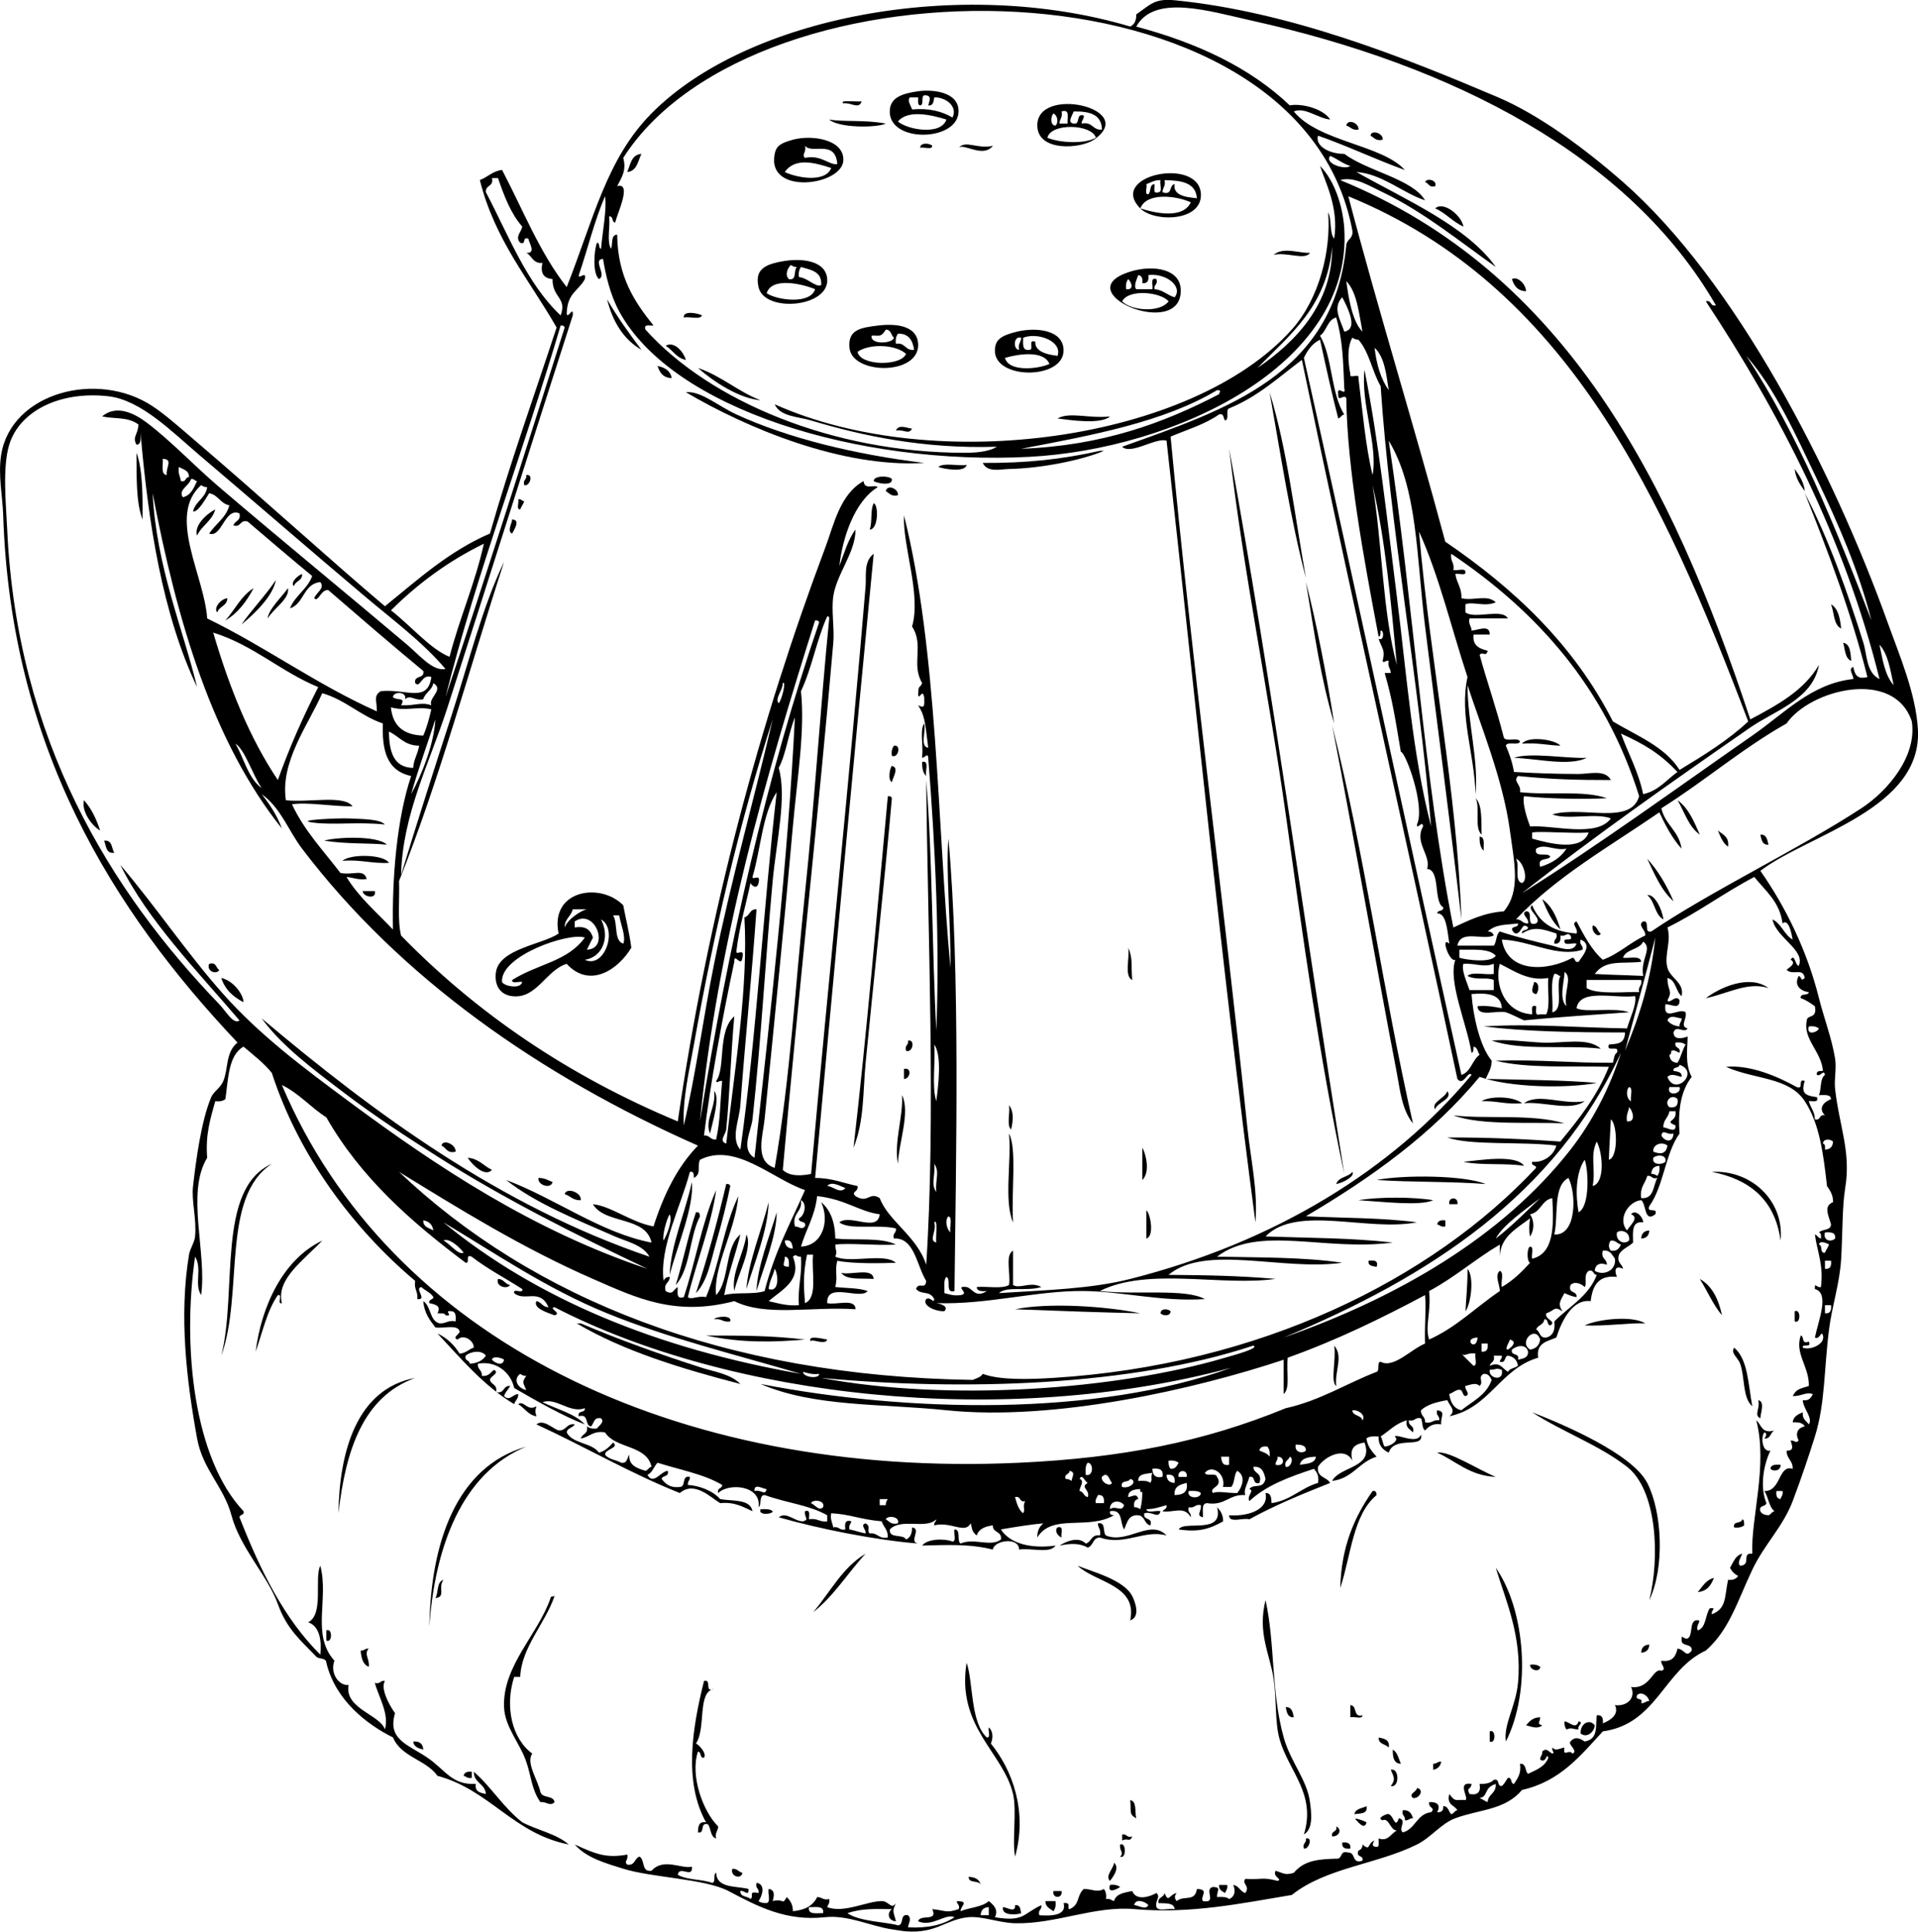 <?xml version="1.0" encoding="UTF-8"?>
<svg enable-background="new 0 0 227.911 229.514" overflow="visible" version="1.1" viewBox="0 0 227.91 229.51" xml:space="preserve" xmlns="http://www.w3.org/2000/svg">
<g clip-rule="evenodd" fill-rule="evenodd">
	<path d="m109.1 10.843c1.644-0.234 4.838 0.024 4.8 2.4-0.059 3.667-8.559 3.777-8.16-0.24 0.14-1.433 1.47-1.891 3.36-2.16zm0.24 1.68c-0.355-0.044-0.22-0.58-0.24-0.96h-0.96c-0.395 0.373 0.083 0.936 0.24 1.44 2.105-0.185 3.586 0.253 4.8 0.96 0.643-1.286-0.733-2.406-2.16-2.4-0.101 0.459-0.087 1.033-0.72 0.96 0.155-0.584 0.485-1.234-0.48-1.2-0.42 0.146 0.02 1.138-0.48 1.2zm-2.64 1.92c1.158 0.975 5.093 1.69 5.76-0.24-1.71-0.528-4.59-1.235-5.76 0.24z"/>
	<path d="m102.38 12.043c-0.301 1.014-1.298 0.082-2.16 0.24-0.587-0.445 1.58-0.162 2.16-0.24z"/>
	<path d="m98.537 14.203c1.817 0.313 4.096-3e-3 6.72 0.48-1.1 0.519-5.592 0.535-6.723-0.48z"/>
	<path d="m161.42 15.403c-0.755 0.115-0.938-0.342-1.439-0.48 0.14-0.86 1.53-0.319 1.44 0.48z"/>
	<path d="m164.3 16.603c-0.83 0.19-1.014-0.267-1.44-0.48 0.04-0.754 1.54-0.327 1.44 0.48z"/>
	<path d="m110.78 17.323c-0.03 0.53-1.018 0.102-1.44 0.24 0-0.658 1.13-0.57 1.44-0.24z"/>
	<path d="m117.98 17.323c-1.174 1.515-3.515-0.374-4.08 0.24 0.88-0.962 2.23 0.19 4.08-0.24z"/>
	<path d="m76.216 18.283c-0.415 0.865-0.523 2.036-1.68 2.16 0.378-0.903 0.486-2.074 1.68-2.16z"/>
	<path d="m169.34 21.643c0.188-0.551 1.485-0.233 1.199 0.48-0.77 0.206-0.75-0.377-1.2-0.48z"/>
	<path d="m173.9 26.923c-1.282-0.558-2.078-1.602-3.36-2.16 0.95-0.891 3.11 0.787 3.36 2.16z"/>
	<path d="m155.66 30.043c-0.586 0.925-2.748-0.134-4.319 0.24 1.16-0.99 3.01-0.18 4.32-0.24z"/>
	<path d="m134.54 32.203c2.514-0.713 5.651-0.265 5.761 2.16 0.28 6.298-14.11 0.208-5.76-2.16zm0.48 2.16h1.92c0.106-0.454-0.326-1.447 0.479-1.2 0.199 0.678-0.338 0.622-0.239 1.2 1.044 0.076 1.519 0.721 2.399 0.96 1.023-1.306-1.053-2.905-3.12-2.64 0.068 0.627-0.087 1.032-0.72 0.96 0.067-0.547-0.058-0.902-0.479-0.96-0.19 0.514-0.59 1.341-0.24 1.68zm-1.2 0c0.996 0.117 0.624-0.849 0.24-1.2-0.21 0.279-0.32 0.644-0.24 1.2zm-0.48 1.44c1.063 1.125 4.494 1.395 5.52 0-0.93-1.099-4.72-1.515-5.52 0z"/>
	<path d="m181.34 34.603c-1.015-0.025-1.434-0.646-1.68-1.44 0.6-0.371 1.62 0.505 1.68 1.44z"/>
	<path d="m72.137 35.563c1.226 2.134 2.646 4.074 4.08 6-2.125-1.235-3.404-3.317-4.08-6z"/>
	<path d="m83.417 37.483c-0.255 0.545-1.509 0.092-2.16 0.24-0.112-0.916 1.874-0.454 2.16-0.24z"/>
	<path d="m79.097 41.083c1.013-0.604 2.136 0.737 2.4 1.68-1.137-0.224-1.548-1.173-2.4-1.68z"/>
	<path d="m78.137 43.483c0.858 0.182 1.524 0.556 1.68 1.44-1.016-0.025-1.434-0.646-1.68-1.44z"/>
	<path d="m82.937 43.723c2.807 0.954 4.727 2.793 7.44 3.84-2.568-0.234-5.518-2.162-7.44-3.84z"/>
	<path d="m109.82 55.003c-9.71 0.607-21.04-4.103-28.32-8.4 1.794-0.179 3.784 1.622 6 2.64 6.114 2.811 14.05 4.751 22.32 5.76z"/>
	<path d="m150.86 46.603c2.079 6.721 2.983 14.616 4.32 22.08-1.84-6.967-2.99-14.612-4.32-22.08z"/>
	<path d="m131.9 49.483c-1.108 0.979-4.722 0.438-6.24 0.24 1.45-0.82 3.69 0.027 6.24-0.24z"/>
	<path d="m108.38 50.923c-0.434 0.783-0.88 0.063-1.92 0.24 0.34-0.854 1.48-0.221 1.92-0.24z"/>
	<path d="m146.06 53.323c5.134 28.146 9.085 57.474 13.68 86.16-2.984-13.862-4.94-28.274-6.96-42.72-2.04-14.533-5.02-28.766-6.72-43.437z"/>
	<path d="m130.7 53.563h0.48c-2.614 1.122-7.545 2.095-11.28 2.16-1.012 0.018-2.571 0.46-3.12-0.72 5.14 0.031 9.39-0.42 13.92-1.44z"/>
	<path d="m16.216 53.803c0.802 2.016 0.729 5.855 0.72 7.92-0.796-2.083-0.689-5.071-0.72-7.92z"/>
	<path d="m111.5 55.483c0.647-0.553 2.314-0.085 3.36-0.24-0.2 0.938-2.77 0.467-3.36 0.24z"/>
	<path d="m213.26 55.723c0.522 0.757 1.075 1.484 1.199 2.64-0.53-0.757-1.08-1.485-1.2-2.64z"/>
	<path d="m62.537 56.443c0.937-0.156 0.38 1.416-0.24 1.2-0.199-0.678 0.338-0.622 0.24-1.2z"/>
	<path d="m105.98 56.923c0.112 0.916-1.875 0.455-2.16 0.24-0.03-0.684 1.87-0.661 2.16-0.24z"/>
	<path d="m106.7 58.843c-0.83 0.19-1.013-0.267-1.44-0.48 0.14-0.86 1.53-0.319 1.44 0.48z"/>
	<path d="m61.577 59.323c0.387-0.068 0.413 0.227 0.72 0.24-0.125 0.355-0.355 0.605-0.48 0.96-0.521 0.04-0.109-0.851-0.24-1.2z"/>
	<path d="m103.82 59.803c0.578 0.123 0.579 3.112-0.48 3.12 0.34-0.86 0.05-2.348 0.48-3.12z"/>
	<path d="m25.577 60.523c-0.37 1.391-1.613 1.907-2.16 3.12-0.385-1.189 1.106-2.569 2.16-3.12z"/>
	<path d="m60.856 61.723c1.096 0.03 0.13 1.362 0 1.68-0.646-0.284 1e-3 -1.251 0-1.68z"/>
	<path d="m35.896 68.203c0.042 0.843-0.811 0.79-0.96 1.44-0.513-0.375 0.452-1.293 0.96-1.44z"/>
	<path d="m30.137 69.883c-0.835 1.565-1.846 2.954-3.36 3.84 1.136-1.264 1.869-2.93 3.36-3.84z"/>
	<path d="m27.017 71.083c-0.032 0.928-0.974 0.947-1.2 1.68-0.496-0.511 0.44-1.628 1.2-1.68z"/>
	<path d="m217.58 71.803c0.855 0.504 1.067 1.652 1.2 2.88-0.92-0.448-0.82-1.898-1.2-2.88z"/>
	<path d="m219.02 76.363c0.867 0.173 0.862 1.218 0.96 2.16-0.75-0.291-0.73-1.357-0.96-2.16z"/>
	<path d="m185.42 88.603c-1.544-0.056-2.814-0.386-4.56-0.24 0.72-0.973 3.96-0.491 4.56 0.24z"/>
	<path d="m106.22 88.603c0.914-0.179 0.519 1.554-0.24 1.2-0.08-0.556 0.04-0.921 0.24-1.2z"/>
	<path d="m188.54 90.043c-2.074 1.047-6.097 0.066-8.64 0 1.96-0.689 6.27 0.106 8.64 0z"/>
	<path d="m109.58 90.523c0.912-0.192 0.305 1.135 0.48 1.68-0.38-0.349-0.51-0.936-0.48-1.68z"/>
	<path d="m105.98 91.003c0.894 0.181 0.131 1.348 0 1.92-0.5-0.206-0.26-1.671 0-1.92z"/>
	<path d="m105.5 94.603c0.279-0.039 0.427 0.053 0.48 0.24-0.942 10.669-2.181 21.645-3.12 31.44-0.329 3.432-0.16 6.963-1.44 10.08 1.58-13.69 2.77-27.78 4.08-41.757z"/>
	<path d="m175.34 94.843c0.843 0.836 0.645 2.715 0.72 4.32-0.92-0.765-0.14-3.219-0.72-4.32z"/>
	<path d="m9.977 95.083c0.876 0.964 1.467 2.213 1.92 3.6-1.082-0.642-2.228-2.352-1.92-3.6z"/>
	<path d="m199.34 95.083c1.307 0.934 1.956 2.524 2.641 4.08-1.32-0.923-1.81-2.674-2.64-4.08z"/>
	<path d="m45.736 97.963c-3.272-0.343-6.19 0.104-8.64-0.24-2.185-0.307 3.204-0.531 4.32-0.48 1.668 0.076 3.731 0.069 4.32 0.72z"/>
	<path d="m204.14 98.683c0.559 0.481 1.361 0.718 1.199 1.92-0.61-0.43-0.9-1.175-1.2-1.917z"/>
	<path d="m209.18 99.163c0.754-0.035 0.824 0.616 0.96 1.2-0.76 0.04-0.83-0.612-0.96-1.197z"/>
	<path d="m45.977 100.36c-2.262-0.22-4.878-0.05-7.44-0.48 1.185-0.384 6.223-0.678 7.44 0.48z"/>
	<path d="m175.82 99.403c0.687 0.033 0.438 1.001 0.479 1.68-0.38-0.35-0.51-0.93-0.48-1.677z"/>
	<path d="m12.376 99.883c0.987-0.107 0.863 0.897 1.2 1.44-1.006 0.13-0.951-0.81-1.2-1.437z"/>
	<path d="m46.216 102.52c-2.032 0.112-3.413-0.426-5.52-0.24 0.898-0.84 4.913-0.79 5.52 0.24z"/>
	<path d="m195.74 102.04c1.295 1.425 2.301 3.139 3.12 5.04-1.45-1.27-2.25-3.2-3.12-5.04z"/>
	<path d="m43.097 105.88h1.44c0.247 1.02-1.401 0.7-1.44 0z"/>
	<path d="m195.74 106.36c0.829-0.183 1.751 1.604 1.92 2.88-1.05-0.55-1.01-2.19-1.92-2.88z"/>
	<path d="m185.42 110.44c-1.005-0.915-1.602-2.237-2.159-3.6 1.13 0.79 1.72 2.12 2.16 3.6z"/>
	<path d="m189.26 109.96c0.563 0.077 0.537 0.743 0.96 0.96-0.31 0.6-1.17-0.25-0.96-0.96z"/>
	<path d="m134.06 112.6c0.584 1.312 0.318 2.044 0.479 3.84-0.98-0.46-0.27-2.62-0.48-3.84z"/>
	<path d="m24.856 114.52c0.894-0.254 0.775 0.505 1.2 0.72-0.32 0.61-1.568 0.16-1.2-0.72z"/>
	<path d="m26.296 116.2c1.422 0.302 2.629 1.951 2.64 2.88-1.209-0.63-2.196-1.48-2.64-2.88z"/>
	<path d="m182.3 116.68c0.658 6e-3 0.57 1.133 0.24 1.44-0.8-0.14-0.35-0.9-0.24-1.44z"/>
	<path d="m210.14 117.4c-2.422-0.803-4.937 0.688-7.44 1.2 1.57-1.22 5.17-2.9 7.44-1.2z"/>
	<path d="m107.9 123.64c0.914-0.18 0.519 1.554-0.24 1.199-0.2-0.68 0.34-0.62 0.24-1.2z"/>
	<path d="m177.26 123.64c1.885-0.19 3.876 0.141 6 0.239 2.457 0.114 5.404-0.676 6.96 0.721-4.24-0.48-9.28 0.29-12.96-0.96z"/>
	<path d="m107.42 127c0.993-0.208 0.731 1.199 0 1.2v-1.2z"/>
	<path d="m84.856 129.64c0.756 0.732-0.209 3.749-0.48 5.039-0.704-1.59 0.747-3.09 0.48-5.04z"/>
	<path d="m171.98 129.64c0.706 0.957-1.229 1.321-1.44 2.159-0.56-0.81 1.21-1.33 1.44-2.16z"/>
	<path d="m107.18 130.12c1.021 2.007-0.398 5.662-0.48 8.16-0.5-2.63 0.66-5.65 0.48-8.16z"/>
	<path d="m180.86 131.08c-1.865 0.185-3.048-0.312-4.8-0.24 0.87-0.61 3.7-0.65 4.8 0.24z"/>
	<path d="m188.3 130.84c-1.679 1.241-4.935 3e-3 -7.199 0.24 1.7-1.26 4.7 0.23 7.2-0.24z"/>
	<path d="m119.9 131.32c0.591 0.717 0.494 1.898 0.24 2.88-0.55-0.49-0.09-1.99-0.24-2.88z"/>
	<path d="m172.7 132.52c3.709 0.471 9.451-0.216 13.2 0.96-3.57-0.21-9.89 0.3-13.2-0.96z"/>
	<path d="m119.9 134.68c0.956 1.867 0.256 6.741 0.479 10.561-1.11-2.57-0.17-7.19-0.48-10.56z"/>
	<path d="m54.137 136.84c-1.045 0.245-1.104-0.496-1.68-0.72 0.164-0.84 1.753-0.14 1.68 0.72z"/>
	<path d="m135.74 136.36c0.457 0.814 0.938 2.939 0 3.84v-3.84z"/>
	<path d="m55.577 137.56c1.334 0.105 1.897 0.982 2.88 1.439-0.795 0.92-2.353-0.59-2.88-1.44z"/>
	<path d="m173.9 138.04c1.754-0.151 6.218-0.939 7.2 0.48-2.21-0.36-5.1-0.02-7.2-0.48z"/>
	<path d="m32.296 138.28c-6.085 3.989-3.316 15.38-6 22.8 1.942-7.66-0.628-19.82 6-22.8z"/>
	<path d="m203.42 139.24c4.594-0.267 8.631 3.361 8.16 8.16-0.65-4.79-3.61-7.27-8.16-8.16z"/>
	<path d="m176.54 140.68c-4.158-0.32-8.76-0.199-12.96-0.479 3.28-0.64 10.46-0.56 12.96 0.48z"/>
	<path d="m63.977 139.96c0.744-0.024 1.146 0.294 1.68 0.48-0.191 0.89-1.796 0.38-1.68-0.48z"/>
	<path d="m82.216 140.44c0.278 2.948-1.76 7.657-2.64 11.04 0.109-3.49 1.856-7.42 2.64-11.04z"/>
	<path d="m86.296 140.68c0.279-0.039 0.427 0.054 0.48 0.24-0.453 2.212-1.045 4.538-1.68 6.721-0.623 2.141-0.987 4.527-2.4 6 1.363-4.16 2.553-8.48 3.6-12.96z"/>
	<path d="m69.017 142.6c-0.936 0.055-1.245-0.516-1.92-0.721 0.194-0.84 2.027-0.22 1.92 0.72z"/>
	<path d="m161.42 142.6c2.402-0.4 6.479-0.4 8.88 0-1.53 0.73-6.1 0.17-8.88 0z"/>
	<path d="m173.18 143.08h-0.96c-0.19-0.92 1.14-0.92 0.96 0z"/>
	<path d="m91.336 142.84c-0.08 3.281-1.665 7.134-2.64 10.32 0.202-3.16 1.804-6.99 2.64-10.32z"/>
	<path d="m136.22 143.8c0.48 0.407 0.977 3.063 0 3.36v-3.36z"/>
	<path d="m82.696 144.04c0.408-0.088 0.453 0.188 0.48 0.48-1.262 2.418-1.126 6.232-2.88 8.159 0.876-2.8 1.476-5.88 2.4-8.64z"/>
	<path d="m92.296 144.04c-0.043 2.918-1.541 6.459-2.4 9.36 0.075-2.88 1.541-6.46 2.4-9.36z"/>
	<path d="m171.74 145v0.72c-0.502 0.102-0.636-0.164-0.96-0.239 0.05-0.42 0.41-0.54 0.96-0.48z"/>
	<path d="m195.98 146.2c-0.029 0.61-0.35 0.931-0.96 0.96 0.03-0.61 0.35-0.93 0.96-0.96z"/>
	<path d="m88.696 146.68c0.78 1.609-1.036 4.703-1.44 6.721-0.383-2.14 1.14-4.46 1.44-6.72z"/>
	<path d="m38.296 147.4c-2.277 2.389-5.518 4.61-4.8 7.439-0.652 0.172 0.171-1.132-0.48-0.96-1.284 1.836-1.824 4.416-2.64 6.721 0.682-5.4 3.255-10.98 7.92-13.2z"/>
	<path d="m162.62 149.8c0.627-0.066 1.201-0.081 0.96 0.721-0.46-0.1-1.04-0.08-0.96-0.72z"/>
	<path d="m174.38 150.76c0.804 0.915 0.439 4.088-0.239 5.04 0.07-1.69 0.25-2.83 0.24-5.04z"/>
	<path d="m99.977 151.24c1.233 0.286 3.72-0.681 3.84 0.72-1.41-0.11-3.22 0.18-3.843-0.72z"/>
	<path d="m60.617 152.68c-0.333 0.548-1.764 0.184-1.44-0.72 0.716 0.01 0.816 0.63 1.44 0.72z"/>
	<path d="m201.98 151.96c1.486 0.834 2.228 2.412 2.64 4.32-1.06-1.26-1.74-2.9-2.64-4.32z"/>
	<path d="m135.5 156.04c-4.737-0.105-8.498-0.244-14.88-0.479 4.04-0.83 10.91-0.35 14.88 0.48z"/>
	<path d="m139.1 155.8c-0.024 0.611-0.895 0.567-1.2 0.24 0.02-0.61 0.89-0.56 1.2-0.24z"/>
	<path d="m213.26 155.8c0.737-0.367 0.737 1.567 0 1.2v-1.2z"/>
	<path d="m84.856 156.76c0.117-0.331 2.164-0.582 1.92 0.24-0.89 0.17-1.029-0.41-1.92-0.24z"/>
	<path d="m195.5 157.24c-1.79-0.096-4.639 0.355-7.2 0.24 1.46-0.72 5.61-1.23 7.2-0.24z"/>
	<path d="m68.537 157.24h0.48c4.545 1.937 9.442 3.694 14.4 5.28 1.542 0.492 3.391 0.729 4.56 1.92-7.044-1.83-13.855-3.9-19.44-7.2z"/>
	<path d="m83.896 158.68c4.608 5e-3 7.794 0.013 11.76 0.48-3.476 0.29-7.327 0.46-11.76-0.48z"/>
	<path d="m98.296 159.16c-0.229 0.745-1.986-0.209-1.92 0.24-0.62-0.88 1.773-0.24 1.92-0.24z"/>
	<path d="m158.54 159.88c1.12 1.318 0.034 3.004 0.24 4.8-0.72-0.5 0.02-3.2-0.24-4.8z"/>
	<path d="m206.06 160.12c1.661 1.378 1.673 4.407 2.16 6.96-1.176-0.979-0.865-3.44-1.44-5.04-0.3-0.82-1.15-1.2-0.72-1.92z"/>
	<path d="m49.336 163.72c-6.171 2.229-8.256 8.544-9.12 16.08 0.109-7.33 2.17-14.79 9.12-16.08z"/>
	<path d="m208.94 166.36c0.84 0.198 0.216 1.643 0.24 2.16-0.81-0.42-0.02-1.04-0.24-2.16z"/>
	<path d="m61.577 166.84c0.678-0.516 1.083 0.909 2.16 0.24-0.168 0.739-0.168 0.461 0 1.2-1.018-0.18-1.399-1-2.16-1.44z"/>
	<path d="m182.06 167.8c3.454 1.344 11.86 4.862 13.68 8.4 1.761 3.424 2.104 10.028 0.24 13.92 1.282-5.114 0.913-13.068-2.641-15.84-3.37-2.62-7.68-4.14-11.28-6.48z"/>
	<path d="m62.537 171.88c-7.684 3.138-10.859 11.993-11.52 21.36 0.176-9.82 3.126-18.95 11.52-21.36z"/>
	<path d="m177.74 175.48c-3.131-0.149-4.694-1.865-6.96-2.88 1.35-0.27 4.78 1.98 6.96 2.88z"/>
	<path d="m211.58 174.04c0.051 0.714-0.855 0.847-1.2 0.48 0.03-0.52 0.6-0.51 1.2-0.48z"/>
	<path d="m163.1 177.16c0.408-0.088 0.452 0.188 0.479 0.479-2.811 2.31-3.046 7.194-4.319 11.04 0.12-4.99 1.73-8.5 3.84-11.52z"/>
	<path d="m144.62 179.08c0.39 0.41 0.727 0.873 0.721 1.68-1.604 0.893-2.877 1.316-5.28 0.96 0.59-1.13 5.43 0.68 4.56-2.64z"/>
	<path d="m90.376 179.32c0.592-0.032 1.156-0.036 1.44 0.24-4e-3 0.37-1.778 0.53-1.44-0.24z"/>
	<path d="m207.02 180.52c0.281 0.038 0.202 0.438 0.24 0.72-0.279 0.201-0.644 0.316-1.2 0.24-0.18-0.82 0.88-0.39 0.96-0.96z"/>
	<path d="m125.66 181.48c0.807-0.247 0.374 0.746 0.48 1.199-0.48-0.19-0.87-0.84-0.48-1.2z"/>
	<path d="m102.86 184.6c-2.12 2.279-3.766 5.033-6.24 6.96 2.024-2.37 3.47-5.32 6.24-6.96z"/>
	<path d="m128.06 186.04c1.846 0.741 5.494 1.679 6.479 3.6 0.215 0.419 1.115 2.438-0.239 2.881 0.9-4.22-4.14-4.48-6.24-6.48z"/>
	<path d="m177.74 186.28c3.485 4.973 4.285 14.536 1.2 20.64-0.309-2.005 1.182-4.187 1.439-6.96 0.52-5.56-1.51-9.9-2.64-13.68z"/>
	<path d="m203.66 187.48c-0.338 0.862-0.806 1.594-1.92 1.68 0.56-0.63 0.95-1.44 1.92-1.68z"/>
	<path d="m150.38 190.12c1.149 5.207 0.642 10.869 2.16 16.32 0.812 2.912 2.79 5.059 3.12 7.68 0.128 1.015 0.476 3.155-0.72 3.84 1.48-4.817-1.78-7.444-2.88-11.28-0.593-2.064-0.346-4.699-0.72-7.199-0.45-2.99-1.94-5.44-0.96-9.36z"/>
	<path d="m38.776 193.72c0.738-0.367 0.738 1.567 0 1.2v-1.2z"/>
	<path d="m195.98 195.4c-0.029 0.61-0.35 0.931-0.96 0.96 0.03-0.61 0.35-0.93 0.96-0.96z"/>
	<path d="m43.816 195.88c-0.614 0.643 0.145 1.266 0 2.16-0.688-0.271-0.891-1.029-0.96-1.92 0.431 0.03 0.507-0.29 0.96-0.24z"/>
	<path d="m114.86 197.56c0.796 2.264 0.428 7.067 2.4 8.88 0.521 0.04 0.108-0.852 0.239-1.2 0.515 0.459 0.526 1.251 0.24 1.92 2.591 3.179 4.369 8.11 2.88 13.439-0.372-1.875 0.229-5.42-0.24-7.439-1.15-4.94-6.76-7.96-5.52-15.6z"/>
	<path d="m181.82 197.8c0.557-0.076 0.922 0.039 1.2 0.24 0.01 0.68-1.24 0.45-1.2-0.24z"/>
	<path d="m83.656 199.72c0.982-0.262-0.032 1.473 1.2 0.96-2.035 0.273-0.925 4.658-2.16 6.48 0.221 0.031 1.339 1.122 0.96 1.68-0.553 0.074-0.267-0.693-0.72-0.72-0.97 2.854 0.631 7.177 2.4 8.88 5e-3 0.565-0.414 0.707-0.24 1.44-0.693-0.188-0.599-1.161-0.96-1.681-1.035-0.314-0.297 1.143-1.2 0.96 0.017-0.703 0.087-1.353 0.96-1.199-2.684-4.82-1.625-11.25-0.24-16.8z"/>
	<path d="m160.46 202.6c0.859 0.021 0.264 1.497 1.44 1.2-0.03 0.53-1.019 0.103-1.44 0.24v-1.44z"/>
	<path d="m152.78 202.84c0.755-0.034 0.824 0.616 0.96 1.2-0.76 0.04-0.83-0.61-0.96-1.2z"/>
	<path d="m183.02 204.04c-0.03 0.601-0.458 0.751 0.24 0.96-0.637 0.539-1.54 0.039-1.921 0 0.39-0.48 0.8-0.95 1.68-0.96z"/>
	<path d="m185.9 204.52c0.607 0.065 1.36 1.03 1.68 0 0.719 0.157-0.229 0.513 0 0.96-0.896-0.022-0.684-0.27-1.439 0-0.19-0.21-0.26-0.54-0.24-0.96z"/>
	<path d="m189.5 205c-0.062 0.8-0.962 1.559-1.68 0.96-0.06-1.16 1.06-1.81 1.68-0.96z"/>
	<path d="m177.02 205.72c0.737-0.367 0.737 1.567 0 1.2v-1.2z"/>
	<path d="m163.82 206.44c0.663 0.137 1.346 0.254 1.2 1.199-0.36-0.44-1.24-0.36-1.2-1.2z"/>
	<path d="m49.097 206.92c0.782-0.062 1.155 0.285 1.2 0.96-0.57-0.15-1.118-0.32-1.2-0.96z"/>
	<path d="m165.5 207.88c0.562 0.319 0.688 1.072 0.96 1.681-0.86-0.02-0.97-0.79-0.96-1.68z"/>
	<path d="m171.26 209.32c-0.104 0.535-0.425 0.855-0.961 0.96v-0.72c0.43 0.03 0.5-0.29 0.96-0.24z"/>
	<path d="m165.26 210.28c1.048-0.284 1.048 2.204 0 1.92 0.61-0.74 0.35-1.12 0-1.92z"/>
	<path d="m56.057 210.52v0.72c-0.502 0.102-0.636-0.165-0.96-0.24 0.057-0.42 0.412-0.54 0.96-0.48z"/>
	<path d="m168.38 212.44c0.891 0.178 0.289 1.295-0.479 1.199-0.58-0.55 0.37-0.64 0.48-1.2z"/>
	<path d="m134.3 213.88c0.816 0.144 0.52 1.4 0.72 2.16-0.92-0.48-0.57-0.82-0.72-2.16z"/>
	<path d="m162.38 214.6c0.184 0.983-0.773 0.827-1.439 0.961 0.11-0.68 0.91-0.69 1.44-0.96z"/>
	<path d="m166.7 215.08c0.769-0.048 1.038 0.402 1.2 0.96-0.431-0.03-0.506 0.294-0.96 0.24 0.09-0.58-0.44-0.52-0.24-1.2z"/>
	<path d="m158.78 217c0.709 0.359 0.384 1.201-0.479 1.2-0.18-0.74 0.66-0.46 0.48-1.2z"/>
	<path d="m133.34 217.96c0.578-0.098 0.521 0.438 1.199 0.24-0.309 0.751-0.496 0.124-1.199 0.479v-0.72z"/>
	<path d="m155.18 218.44c0.877-0.216 0.32 1.355-0.24 1.199-0.2-0.68 0.33-0.62 0.24-1.2z"/>
	<path d="m159.5 218.92c0.628-0.067 1.032 0.088 0.96 0.72-0.63 0.07-1.04-0.08-0.96-0.72z"/>
	<path d="m133.1 219.16c0.749-0.345 0.749 1.784 0 1.439 0.52-0.5-0.12-0.68 0-1.44z"/>
	<path d="m132.38 221.32c0.725 0.662-0.177 1.729-0.479 2.16-0.64-0.57 0.43-1.47 0.48-2.16z"/>
	<path d="m87.017 222.04c0.597-0.037 0.743 0.377 1.2 0.48-0.085 0.8-1.477 0.47-1.2-0.48z"/>
	<path d="m131.9 223.96c0.557-0.076 0.921 0.039 1.2 0.24-0.32 0.24-1.57 0.89-1.2-0.24z"/>
	<path d="m144.86 223.96h0.96c0.102 0.502-0.164 0.636-0.24 0.96-0.35-0.21-0.76-0.36-0.72-0.96z"/>
	<path d="m125.18 224.68h0.96c0.18 0.93-1.15 0.93-0.96 0z"/>
	<path d="m124.22 225.88h1.199c0.077 0.557-0.038 0.922-0.239 1.2-0.42-0.31-0.95-0.49-0.96-1.2z"/>
	<path d="m120.62 226.36c0.633-0.073 0.619 0.501 0.721 0.96-0.321 0.146-2.365 0.41-2.16-0.721 0.4-0.03 1.52 0.78 1.44-0.24z"/>
	<path d="m93.497 225.4c0.389 0.41 0.727 0.873 0.72 1.68 1.397-0.122 2.399-0.641 2.88-1.68 0.565-6e-3 0.707 0.413 1.44 0.239 0.102 0.502-0.165 0.636-0.24 0.96 1.97 0.76 4.718-0.716 6.48-0.72 0.853-2e-3 1.125 1.07 1.68 0.24-0.506 1.101-0.259 0.994 0 2.16-0.967-0.073-1.066-1.021-0.48-1.44-1.96-0.03-3.662-0.099-5.28 0.48 1.441 1.004 4.698 1.047 6 1.439 0.779-0.021 0.169-1.431 1.2-1.199 0.47 0.448 0.074 0.879 0 1.439 2.362 0.122 4.182-0.298 5.52-1.2-1.053-0.51-2.644 1.215-4.32 0.48 0.24-0.9 2.396 0.114 1.68-1.44 1.626 0.149 1.604 0.507 3.12 0 0.33-0.547-0.619-0.902 0-0.96 1.219 0.106 0.281 0.506 0.24 1.2 1.082-0.438 2.564-0.477 3.36-1.2 0.59 0.459 1.176 1.063 0.721 1.92 3.462 0.566 3.268-0.37 5.52-1.439 0.099 0.578-0.438 0.521-0.24 1.2 0.501 0.013 3.385 0.35 2.88-1.44 1.032-0.113 0.308 0.646 0.721 0.72 1.292-0.6 0.768-1.547 1.68-2.399 1.014-7e-3 1.55 0.464 2.4 0 0.201 0.278 0.316 0.644 0.239 1.199 0.502-0.102 0.636 0.165 0.96 0.24 0.227-0.894 1.24-1 2.16-1.2 0.471 1.23 2.136 0.667 2.88 0.24 0.542 0.52-0.198 0.818 0 1.68 0.256 0.545 1.509 0.092 2.16 0.24-0.075-0.805-1.087-0.672-1.92-0.72-0.113-0.754 0.646-0.634 0.72-1.2 0.497 1.237 0.539 0.186 1.44 0-0.278 0.355-0.278 0.605 0 0.96 0.879-0.736 2.182 0.155 2.4-1.439 1.562 0.043 0.341 0.911 0.72 1.439 1.783 0.297 0.041-1.438 1.2-1.68 1.044 0.045 0.437 0.417 0.479 1.2 0.592-0.032 1.156-0.037 1.44 0.239 0.675-0.299 0.793-0.983 0.479-1.68 0.704 0.096 0.812 0.787 1.44 0.96 0.624-0.876-0.479-1.077 0-1.68 2.03 0.124 1.951-0.253 3.84 0.24 0.652-0.22-0.64-0.446-0.24-1.2 0.926 0.27 1.109 0.567 2.16 0.24 1.304-1.576 3.167-1.607 5.04-1.681 0.812 0.093 0.378-1.062 1.44-0.72 0.92-0.04 0.362 1.396 1.68 0.96 0.18-0.739-0.827-0.293-0.48-1.2 0.296-0.104 0.493-0.307 0.48-0.72 1.009 0.859 0.528-0.148 1.44-0.48-0.167 0.194-0.374 0.658 0 0.721 0.722 0.241 0.425-0.535 0.479-0.96 1.094 0.365 1.359-0.452 2.16-0.96-0.749 0.058-0.933-1.562-1.68-1.2-0.74-0.239 0.267-0.648 0.479-0.72 0.793-0.294 0.952 1.995 1.44 0.479 1.049 0.207-0.129 1.25 0.479 1.68 1.513-0.406 1.642-2.198 3.36-2.399 0.587-0.566-0.358-0.446-0.24-1.2 1.021-0.047 1.396 0.381 0.96 1.2 0.523 0.043 0.764-0.196 0.72-0.721 0.639 2e-3 0.612 0.668 0.96 0.961 0.315-0.085 0.378-0.423 0.721-0.48-0.348-0.612-1.312-0.607-0.96-1.92 0.771 1.054 0.82 0.607 1.92 0.72 0.454-0.224-1.103-2.222 0.72-1.92-0.099 0.82-0.648 0.305-0.24 1.2 0.971 0.17 1.37-0.23 1.2-1.2 0.744 0.024 1.331-0.108 1.68-0.479 0.771-0.212 0.329 0.791 0.96 0.72 0.324-0.235 0.48-0.641 0.721-0.96 0.553-0.073 0.267 0.693 0.72 0.72 0.401-0.639 0.896-1.185 0.72-2.399 0.78-0.061 0.562 0.877 0.96 1.199 0.97-0.47 2.031-0.849 2.4-1.92-0.21-0.709-0.19 0.726-0.96 0.24-0.03-0.431 0.294-0.506 0.24-0.96 0.499-0.521 0.775 0.029 1.199 0.24 0.356-0.104-0.095-0.308 0-0.721 0.449 0.471 0.879 0.074 1.44 0-0.196 1.257 0.511 0.109 0.96 0.721 0.734-0.332-0.616-1.108-0.24-1.44 0.51-0.615 1.069-0.423 1.68 0 1.655-0.291 1.279-1.77 1.44-3.12 0.633-0.072 0.788 0.333 0.72 0.96 0.903-0.353 1.985-1.065 1.44-2.16 1.551 0.171 2.495-0.929 1.92-2.159 2.289 0.313 2.594-2.343 3.6-1.92 0.704-0.204-0.144-0.773 0-1.2 1.238 0.168 1.681-0.411 1.92-1.44 0.929 0.112 0.947 1.14 1.681 0.24 0.093-0.893-1.156-0.444-1.2-1.2-0.044-0.92 0.196-0.087 0.72-0.24 0.653-0.387 0.189-1.891 0.96-2.159 0.985-0.11-0.098 0.513 0.24 1.199 1.03-0.33 0.867-1.853 1.44-2.64 0.92-0.044 0.087 0.196 0.239 0.72 1.753-0.683 1.484-1.992 1.92-4.08 0.597 0.036 0.996-0.124 1.2-0.479-0.433-0.208-0.752-0.527-0.96-0.96 0.388-0.653 0.62-1.46 1.44-1.68-0.158 0.504-0.636 1.066-0.24 1.439 1.394-0.092 0.088-1.56 1.44-1.439-0.177-4.234 1.87-10.452 0.479-15.841 0.623 0.498 0.598 1.644 2.16 1.2-0.507 0.214-0.417 1.023-1.2 0.96 0.167-0.193 0.374-0.657 0-0.72-0.428 0.443-0.313 2.382 0.72 2.16-0.674 1.354-1.366 4.076-0.479 6.24-0.098 0.462-0.931 0.189-0.72 0.96 0.157 0.321 0.513 0.446 0.96 0.479 0.314-0.085 0.377-0.423 0.72-0.479-0.677-0.524-0.717-1.684-1.2-2.4 1.998 0.06 1.641-3.183 3.36-2.64 0.041-1.001-0.736-1.185-0.721-2.16 0.965 0.034 0.636-0.616 0.48-1.2 0.655-0.021 0.483 0.399 0.96 0-0.462-0.848-0.123-1.516 0.72-1.68-0.221-0.42-0.75-0.53-1.439-0.48 0.083-0.717 0.645-0.955 1.2-1.2-0.092 0.812 0.416 1.024 0.72 1.44 0.516-0.767-0.681-1.871-0.72-2.88 0.753 0.113 0.98-0.3 1.199-0.721-0.867-0.287-1.344 0.272-2.399 0.24 0.43-0.802 0.73-0.844 1.92-1.2 0.074-2.263-1.713-3.847-0.96-6 0.463 0.098 0.021 1.1 0.96 0.721 0.373 0.853-0.815 0.145-0.72 0.72 0.835 0.361 2.69-0.389 2.399-1.44-0.209-0.708-0.359 0.558-0.96 0.24 0.388-1.927 1.802-5.291 0-5.76-0.044-0.92 0.196-0.087 0.72-0.24 0.335-2.654-0.448-4.19-0.72-6.24 0.315 0.085 0.378 0.423 0.72 0.48 0.021-0.341 0.04-0.68-0.239-0.72 0.369-0.431 1.406-0.193 1.439-0.96-0.244-0.948-0.975-2.184 0.24-2.641 9e-3 -0.889-0.368-1.391-0.72-1.92-0.435-3.84-0.884-7.409-2.641-10.08-1.907-2.899-5.987-2.558-9.359-4.08 2.91-0.269 6.188 1.172 8.399 2.4 0.913 0.353 0.048-1.073 0.96-0.72-0.505 1.507 0.116 1.75 1.44 1.92 0.242 0.722-0.535 0.425-0.96 0.479 0.191 0.769 0.709 1.211 0.72 2.16 0.739 0.179 0.461-0.658 1.2-0.479-0.831-0.821-0.189-1.577 0.72-1.92-0.026-0.613-0.804-0.477-1.439-0.48 0.312-0.727 0.101-1.979 0.72-2.4-0.158-0.719-0.513 0.229-0.96 0-0.112-0.512 0.343-0.457 0.72-0.479-0.199-2.343-2.408-3.747-1.92-6 9e-3 -0.706 1.275-0.136 0.96-1.68-0.516-0.365-1.021-0.74-1.68-0.96-0.103-0.663 0.895-0.226 0.96-0.721-0.64-0.033-1.913-0.616-1.2-1.92 0.453 0.18 0.167 0.717 0.72 0.24-0.239-1.294-1.352-0.235-2.16-0.96 0.2-0.228 1.269-0.775 0.48-1.2 0.478-0.84 0.548 0.705 0.96 0.72 0.844-1.872-2.696-3.334-3.12-5.52 1.077 0.523 1.383 1.817 2.4 2.4-0.135-0.755-0.488-2.539-1.2-1.92-0.349-2.611-2.049-3.871-3.36-5.52-3.573 1.867-6.668 4.211-10.319 6 0.492 1.714-0.421 3.277 0 4.8 0.343 1.242 2.055 1.766 1.68 3.36-0.702-0.578-0.657-1.902-1.68-2.16-4e-3 1.562 0.678 1.439 0 2.64 0.192 0.58 0.987-0.753 1.439 0 0.019 1.183-0.941 0.474-1.68 0.48-0.288 2.167 1.604 0.361 2.399 0.96 0.184 0.856-0.743 1.647 0.24 1.92-0.403 0.636-1.377-0.473-1.68 0.479 0.033 0.941 1.076 0.701 1.68 0.48-8e-3 1.401-0.35 3.248 0.48 4.8-1.2 1.521-1.673 3.768-1.44 6.72-1.705 2.376-1.887 6.273-3.6 8.641-0.353 0.913 1.072 0.047 0.72 0.96-1.347 1.049-1.056-1.245-1.68-1.68-1.528 0.14-2.849 2.27-1.681 3.6 0.265-0.521 1.537-1.54 0.48-1.92 0.514-0.652 1.432 0.312 1.44 0.96-1.399-0.199-1.227 1.174-1.2 2.4-0.526 0.514-1.333 0.746-1.681 1.439-0.289 1.01 0.388 1.053 0.48 1.68-0.92-0.441-1.062 0.141-0.72 0.96-2.247-0.247-2.908 1.092-3.12 2.881-2.15-0.282-3.437 2.302-4.08 4.319-1.056 0.465-2.427 0.613-2.16 2.4-4.518 1.322-5.732 5.947-10.56 6.96 0.862-0.657 0.076-1.185-0.24-1.92-1.223 0.217-2.375 0.505-3.12 1.2-0.062 0.702 0.543 0.737 0.48 1.439 0.832 0.192 0.922-0.357 1.68-0.24 0.098-0.578-0.438-0.521-0.24-1.199 1.081 0.174 0.373 0.748 0.48 1.68-1.04-0.159-1.487 0.273-1.92 0.72-0.398-0.242-0.261-1.02-0.48-1.439-0.734-0.175-0.706 0.414-1.44 0.239-0.115 0.756 0.737 0.544 0.48 1.44-0.318-0.401-0.929-0.512-0.72-1.44-1.329 0.352-2.099 1.263-3.12 1.92 0.244 0.315 0.235 0.885 0.479 1.2 0.628-0.028 1.831-0.707 1.2-1.2 0.261-0.365 2.675 1.028 3.12-0.239 0.387 1.788-3.146 0.058-3.84 2.16-0.696-0.344-1.238-0.843-1.2-1.921-0.592-0.031-1.156-0.036-1.44 0.24 0.129 0.992 0.676 1.564 1.2 2.16-2.089 0.631-2.844 2.596-5.279 2.88 0.897-1.763 5.015-1.517 3.84-4.56-1.335 0.204-1.765 0.82-1.44 2.16-0.91-1.785-3.351-0.444-4.08 0.72-0.181 1.301 1.056 1.185 1.44 1.92-3.32 1.319-6.614 2.666-9.601 4.32-0.729-0.23-2.434 0.514-2.399-0.48 2.401 0.164 4.753-0.741 4.319-2.64 0.675-0.035 0.692 0.588 0.721 1.2 2.304-0.337 3.474-1.807 5.52-2.4 0.156-0.876-0.161-1.278-0.479-1.68-2.896 0.943-5.701 1.979-7.681 3.84-0.335-0.689 0.654-1.22 0-1.44 0.542-0.69 1.657 0.082 1.92-1.2-0.181-0.778-0.397-1.521-1.439-1.439 1e-3 0.879 1.123 0.637 0.72 1.92-0.895 0.255-0.38-0.9-1.2-0.72-0.204 0.843-0.725 1.514-0.479 2.159-1.968-0.127-2.374 1.307-4.561 0.961-0.687 0.033-0.438 1.001-0.479 1.68-0.871-0.218-0.146-0.708-0.24-1.44-0.734-0.174-0.706 0.414-1.439 0.24-0.199 0.679 0.338 0.622 0.239 1.2-0.783-1.439-2.131-0.481-3.359-0.72 0.155-0.244 0.552-0.249 0.479-0.721-1.104 0.303-1.432 0.452-2.399 0.48 0.103 0.536 1.183 0.097 1.68 0.24-0.253 0.964-0.976-0.032-1.92 0.239-0.21 0.93 1.048 0.393 0.72 1.44-0.744-0.136-0.631-1.129-1.439-1.2-1.207-0.087-1.326 0.914-1.681 1.68-0.52-0.76-0.114-2.444-1.68-2.159-0.088 0.408 0.188 0.452 0.479 0.479-3.17 1.813-7.346-0.255-9.119 2.64-0.016-0.814 0.281-1.318 0.72-1.68-1.32 0.11-3.101 0.387-5.04 0.72 1.324 2.096 4.494 2.218 6.479 1.92-0.601 1-2.954 0.246-4.319 0.48-0.019-1.562-3.009-1.093-3.12 0-2.738-0.705-5.554-0.546-8.4-0.48 0.585-0.795 2.553-0.871 3.6-0.479 0.53-0.03 0.102-1.019 0.24-1.44 0.795 5e-3 0.244 1.356 0.72 1.681 1.581-0.713 3.587 0.451 4.8-0.48 0.154-1.034-1.007-0.753-0.96-1.68-0.922 0.118-1.667 0.413-1.92 1.2-0.653-0.511-0.521-0.894-0.72-1.44-0.685 1.311-2.321-0.262-4.32 0.24-0.068-0.388 0.227-0.413 0.24-0.72-1.245 1.236-4.161-0.198-5.52 1.199-0.125 1.166 1.596 0.485 1.92 1.2 0.502-0.218 0.732-0.708 0.72-1.439 1.187 0.188-0.466 1.731 0.72 1.92-5.059-0.413-11.729-1.735-16.56-3.12 0.899-0.728 1.884 0.507 2.88 0.479 0.806-0.219 0.119-0.446 0.24-1.199 0.722-0.242 0.425 0.534 0.48 0.96 0.988-0.188 1.231 0.368 2.16 0.239v-0.72c-2.192-1.233-4.514-1.377-7.44-2.4-0.715 5e-3 -0.308 1.133-0.72 1.44 0.357-2.571-3.493-2.937-4.8-1.68-0.175-0.655 0.477-0.483 0.48-0.96-2.151-1.289-5.076-1.805-7.68-2.641-0.445 0.436-0.597 1.164-1.2 1.44 0.664 1.269 1.584-0.408 2.4-0.48 0.21 0.771-0.623 0.498-0.72 0.96 0.455 0.586 0.984 1.097 2.16 0.96 0.779-0.021 0.169-1.431 1.2-1.199 0.03 0.43-0.294 0.506-0.24 0.96 1.248 0.066 2.914 0.628 3.84 1.68 1.491 0.269 3.565-0.045 3.84 1.44-1.108-0.492-2.069-1.132-3.84-0.96-1.133-0.667-3.061-2.695-4.8-1.2-6-2.4-11.286-5.514-17.04-8.16 0.836-0.664 1.906 0.485 2.64 0.72 0.941 0.062 0.892-0.868 1.92-0.72-0.217 0.423-0.883 0.396-0.96 0.96 0.708 1.371 2.973 1.188 3.84 2.4 0.76-0.2 1.22-0.7 1.68-1.2 0.792 0.652-0.987 0.756-0.96 1.439 0.4 0.561 1.304 0.616 1.92 0.96 0.752 0.112 0.677-0.604 0.96-0.96-0.097 1.133 0.685 1.569 1.92 1.92 0.315-0.084 0.378-0.422 0.72-0.479-0.569-2.631-4.284-2.116-5.52-4.08-1.453-0.253-1.845 0.555-2.88 0.72 0.134-0.586 0.929-0.511 0.72-1.439 0.279 0.201 0.644 0.316 1.2 0.239 0.275-0.387 0.942-0.76 0.48-1.199-0.902-0.182-0.812 0.628-1.2 0.96-0.776-0.104-0.194-1.565-1.44-1.2-0.211-0.771 0.791-0.329 0.72-0.96-1.842 0.649-3.372-1.312-5.04-0.72 1.703 0.856 3.798 1.321 5.04 2.64-2.402-0.879-5.816-2.823-8.4-4.32-0.42-1.952-2.276-3.298-4.32-2.88-0.062 0.703 0.543 0.737 0.48 1.44 0.811 0.091 1.024-0.416 1.44-0.721 0.75 0.388-0.492 0.761-0.48 1.2 0.134 0.586 0.929 0.512 0.72 1.44 1.053 0.252 0.788-0.812 1.68-0.721-0.216 0.425-0.58 0.701-0.72 1.2 0.661 0.665 1.002-0.216 1.68-0.24 0.037 0.598-0.377 0.743-0.48 1.2-3.646-2.194-6.292-5.388-9.12-8.399 1.148 0.531 1.991 1.368 2.64 2.399 0.737-0.062 1.079-0.521 1.68-0.72 0.021-0.833-1.207-1.657-1.92-0.96-0.736-0.235 0.276-0.641 0.24-0.96-0.222-0.898-1.927-0.312-2.88-0.48-0.668-0.851-1.334-1.705-1.44-3.119 0.936 0.584 0.722 2.318 1.92 2.64 0.773 0.053 1.016-0.425 1.92-0.24 0.035-0.595 0.044-1.164-0.48-1.2-1.087-0.179 0.367 0.659-0.72 0.48-0.074-0.326-0.601-0.199-0.96-0.24 0.442-0.825-0.14-1.046-0.96-1.2-0.132-0.532 0.458-0.342 0.48-0.72-0.329-0.551-0.988-0.771-1.44-1.2-0.871 0.187 0.803 1.547-0.48 1.44 0.128-0.929-0.429-1.172-0.24-2.16-7.468-6.297-13.866-14.927-17.04-24.72-0.963-1.196-2.198-2.122-3.36-3.12-1.802 0.998-1.806 3.794-2.16 6.24-0.278 0.201-0.644 0.316-1.2 0.239-0.557 2.004-1.187 3.934-0.96 6.721-2.559 4.194-0.012 11.236-0.72 16.319-0.852-1.292 0.165-3.151-0.72-4.56-1.559 10.825-0.125 24.021 5.76 30.24 0.132 0.531-0.458 0.341-0.48 0.72 2.432 6.208 5.263 12.017 9.6 16.319 0.163-1.496-7e-3 -3.368-1.44-3.84 1.901-0.957 0.7-5.264 1.44-6.72 1.053 3.942-1.112 8.19 1.68 11.28-0.57 1.528 0.573 3.028 1.68 2.88-0.494 2.848 3.682 3.484 4.32 5.28 0.535-1.818-0.756-3.881-1.2-5.521 0.678 0.198 0.622-0.338 1.2-0.24-0.514 0.834 0.332 2.613 1.2 3.841-0.921 3.129 1.48 3.685 3.84 5.279 2.165 1.464 2.881 3.276 5.76 3.12-0.146 0.946 0.537 1.063 1.2 1.2-0.108-1.252-1.431-1.289-1.44-2.64 1.981 1.684 3.52 4.26 5.76 6 1.776 0.943 4.075 1.365 5.52 2.64-6.615-1.306-9.361-6.479-15.6-8.16-1.358-1.922-4.332-2.229-5.28-4.56-3.13-1.551-6.872-4.458-7.92-8.88-0.024-0.616-0.894-0.386-1.2-0.721-1.825-1.911-3.484-3.236-4.56-6.239-1.207-3.367-4.479-6.643-5.52-10.561-0.888-3.34-3.414-5.441-4.08-9.12-1.257-6.938-2.159-14.553-0.96-21.84 0.118-0.718 0.653-1.445 0.72-2.16 0.201-2.141-0.45-4.165-0.24-6 0.333-2.912 0.958-7.728 2.16-10.56 0.282-0.664 1.094-1.078 1.44-1.92 0.598-1.454 0.252-3.408 1.68-4.561-14.906-15.774-26.941-35.137-27.84-62.64-0.075-2.286-0.628-4.777-0.24-7.2 1.179-7.362 11.433-10.115 18-5.76 1.598 1.06 3.411 2.692 5.04 4.08 7.544 6.424 16.183 14.299 22.56 19.68 3.897-3.143 7.562-6.519 12.48-8.64 2.394-8.407 5.252-16.348 7.92-24.48-3.231-5.65-7.356-10.405-9.12-17.52 0.938-0.342 1.497-1.063 2.64-1.2 2.478 4.723 4.503 9.897 7.68 13.92 3.191-8.082 4.731-15.234 10.08-20.64 11.348-11.47 36.65-16.327 56.88-10.32 0.502-0.218 0.731-0.708 0.72-1.44 1.674-1.159 2.156-1.917 4.56-1.68 13.751 1.352 27.428 6.858 38.4 11.52 4.935 2.097 10.384 6.137 14.88 10.08 13.393 11.746 24.956 34.278 31.439 52.32 1.396 3.885 3.362 8.445 3.601 12.72 0.53 9.501-13.073 12.472-18.72 16.8 2.935 4.175 5.541 9.419 6.96 15.121 0.57 2.292 1.539 4.804 1.92 7.199 0.189 1.196-0.133 2.396 0 3.601 0.48 4.363 1.913 7.441 1.2 11.76-0.361 2.184-0.299 5.275-0.48 8.4-0.171 2.951-1.08 5.562-1.44 8.399-0.619 4.878-0.446 8.747-1.68 12.72-0.627 2.021-1.635 5.038-2.64 7.681-1.175 3.089-3.364 5.13-4.8 8.16-1.779 3.754-2.721 7.133-5.521 9.6-4.992 2.288-5.83 8.729-12.24 9.6-2.641 2.879-5.085 5.955-9.6 6.96-2.018 2.408-5.004 2.291-7.92 3.36-1.685 0.618-2.887 2.289-4.561 3.12-4.775 2.372-10.798 2.743-14.88 6-6.173 1.033-12.08 2.265-18.72 1.68-4.706-0.414-9.323 1.791-14.16 1.681-1.873-0.044-3.93-0.868-5.52-0.721-2.718 0.253-3.785 1.958-7.44 1.681-0.494-0.038-0.816-0.114-1.68-0.24-2.479-0.362-5.231-1.734-7.92-1.44-4.719 0.516-8.062-1.31-11.52-3.12-2.775-1.452-9.098-1.579-12.48-2.64-1.938-0.607-4.4-1.269-5.76-2.88 2.566 1.18 3.778 1.641 6.24 1.2 0.142 0.766-0.451 0.742 0 1.2 0.935 0.135 0.841-0.76 1.44-0.961 0.699 0.342 0.19 1.891 1.44 1.681 1.443-1.582 3.518-0.191 4.8-0.48 0.116 1.49-1.49-0.224-1.68 0.96 1.046 0.634 2.852 0.509 4.08 0.96 0.499-0.062 0.066-1.054 0.48-1.199 0.065 1.854 2.292 1.548 3.84 1.92 0.073 0.979-0.501 0.128-0.96 0.239-0.051 0.771 0.856 0.585 1.2 0.96 0.479-0.346-0.375-0.966 0.96-0.72 0.098-0.578-0.438-0.521-0.24-1.2 1.126 0.155 0.656 1.606 0.24 2.16 0.213 0.187 0.542 0.258 0.96 0.24 0.537-0.104 0.097-1.183 0.24-1.68 0.833 0.115 0.613 0.911 0.48 1.439 1.465-0.34 1.061 0.58 1.677-0.48zm91.203-68.4c1.755-1.766 4.066-2.973 5.04-5.52-0.477-4e-3 -0.305-0.655-0.96-0.48-0.685 0.511-0.148 1.528-0.48 1.92-0.339-0.362-1.165-0.758-1.68-0.24-0.342 1.062 0.812 0.628 0.72 1.44-0.561-0.079-0.991-0.288-1.439-0.479-0.481 0.898-0.835 1.262-0.24 2.159-1.035-0.669-0.884-0.095-1.92 0.24-0.24 0.743 1.277 0.933 0.48 1.44-0.454-0.027-0.167-0.794-0.721-0.721-0.045 0.675-0.783 0.657-0.96 1.2 0.479 0.241 0.379 1.062 1.2 0.96 0.77-0.19 1.08-0.83 0.96-1.92zm-93.603 19.92c-0.4 0.03-1.527-0.777-1.44 0.24 0.848-0.21 1.236 0.62 1.44-0.24zm130.32-100.56c0.443 1.411 0.337 3.579 1.92 4.32-4.138-16.742-12.005-31.835-20.64-44.88 0.739-0.179 0.461 0.659 1.2 0.48-10.283-17.83-31.311-28.543-55.2-33.84-5.017-1.113-11.515-3.183-13.68 0.72 7.268 1.932 13.525 4.874 18.24 9.36 1.482-0.279 4.037 0.44 4.8 1.68-1.47-0.134-2.96-1.515-4.32-0.96 2.938 3.622 10.469 3.931 13.2 6.96-3.531-1.269-6.76-2.84-10.32-4.08-0.391 1.256 1.438 2.196 3.12 2.16 2.804 2.083 8.065 2.965 9.601 5.52-2.578-0.82-5.173-3.183-8.16-3.36 5.835 3.284 13.178 6.469 16.56 11.28-4.145-2.926-8.671-6.624-13.439-8.88-1.485-0.703-3.425-1.939-5.04-1.44 26.694 10.904 39.394 35.807 48.72 64.08 3.182-1.698 6.363-3.396 8.16-6.48-0.722 4.083-5.285 5.447-8.16 7.44-9.24 6.406-18.528 12.915-27.12 19.68 9.251-5.808 18.271-12.401 27.36-18.72 3.865-2.688 7.065-6.204 12-6.72 0.065-0.421-0.676-1.197 0-1.44 0.17 0.79 0.367 1.552 1.68 1.2-1.965-7.796-4.663-14.858-7.44-21.84 2.81 5.349 5.07 11.751 6.96 17.763zm-61.68-49.2c1.02 16.334-20.292 26.23-37.439 27.12-20.213 1.048-42.379-5.621-48.72-17.28-1.071-1.969-1.618-4.362-1.92-6.24-1.318 0.082 0.506 1.9-0.48 2.4-0.768-0.598-0.611-3.381-0.24-4.32 0.396 3e-3 0.134 0.666 0.48 0.72 0.16-1.922 0.711-4.725 0.48-6.24-1.268 2.892-2.057 6.264-3.12 9.36-0.071 0.642 0.931-0.638 0.72 0.48-0.758 1.421-2.079 1.611-2.16 4.08 0.074 0.798 0.833-1.027 0.72 0.24-5.016 15.599-9.896 31.062-14.88 46.56-2.126 6.613-5.344 12.663-5.52 19.92 1.866-6.158 3.936-12.585 6-18.96 2.015-6.22 3.708-13.037 6.24-18.24-4.126 12.674-7.686 25.915-12.48 37.92 0.077 2.163-0.203 4.683 0.24 6.48 9.043 9.276 19.946 16.694 32.88 22.08 3.588-24.75 9.868-47.789 17.52-68.16 1.043-2.777 1.747-6.364 4.56-7.92 0.076 1.12 1.324 0.353 1.68 0.72-2.78 1.701-4.19 6.049-4.56 9.36 0.577-1.503 1.024-3.136 1.92-4.32 0.01 2.71-2.249 5.266-2.64 7.92-0.25 1.695 0.148 3.787 0 5.52-1.662 19.411-4.281 43.016-6 62.64 0.866 0.855 2.398 0.675 3.36 0.48 2.068-23.135 4.602-47.282 6.48-69.84 0.099-1.184-0.263-2.932 0.96-3.84-2.282 23.482-4.885 51.492-6.96 74.16 2.004-4e-3 3.375 0.626 5.04 0.96 0.118 0.754-0.827 0.635-0.24 1.2 1.517 0.937 1.629-0.596 2.88 0.24 1.007 2.707 4.445 4.536 5.52 7.92 1.153-17.446 0.176-39.689 0-57.6 0.754 9.245 0.667 19.718 1.2 29.76 0.421-10.331-0.119-21.899-0.96-32.4-0.026-0.85-0.793 0.51-0.72-0.24 0.156-1.204-0.315-3.035 0.24-3.84 0.251 0.869-0.544 2.785 0.48 2.88-0.388-3.206-0.429-3.823-1.2-5.04 0.859 0.43 0.729-0.021 0.72-0.96-0.216-1.088-0.579 0.341-0.72-0.24 0.052-1.414 0.155-0.67 0.48-1.44-1.349-2.255 0.27-4.452-1.2-6.72 1.11-3.811-1.131-9.544-0.96-13.2 4.018 15.999 3.937 36.71 5.52 53.76 0.056-5.357-0.562-11.522-0.24-15.36 1.417 15.653 0.897 38.219 0.72 53.76-1.191 0.311-0.339-1.422-0.96-1.681-0.371 0.35-0.211 1.229-0.24 1.921 0.575 0.145 1.095 0.345 1.92 0.239 1.232-0.183-0.872-1.138 0.72-0.96 0.749 0.176 1.026 1.363 2.4 0.48-0.596 0.035-1.165 0.045-1.2-0.48 1.244-0.115 2.979 0.259 3.84-0.24 0.227-1.293-0.508-3.548 0.479-4.079v4.079c0.8 0.509 2.064-0.471 3.36 0.24-1.756 0.552-4.079-0.148-5.04 0.721 5.755-0.366 10.965-0.506 15.601-1.681 17.139-4.344 31.175-12.963 40.56-24.24-0.393-0.631-0.938 1.408-1.68 0.48-6.064-28.575-12.535-56.746-18.48-85.44-2.746 2.054-5.225 4.375-8.64 5.76-0.474 0.167 0.059 1.339-0.48 1.44-0.256-0.224-0.074-0.885-0.72-0.72-1.631 1.169-3.798 1.802-5.76 2.64 2.517 26.712 6.289 54.982 9.12 82.08 0.4 3.839 1.279 7.56 0.96 11.28-4.019-30.461-7.096-61.865-10.561-92.88-1.258-0.419-4.221 1.72-5.279 0.72 12.429-4.451 25.208-8.551 26.64-24 0.108-0.691 0.85-0.75 0.72-1.68-6.201-33.148-70.972-33.249-86.64-8.64 0.404 1.466-0.164 2.28-0.72 3.36 1.795-0.484 0.033 3.188-0.24 4.32-0.454-0.027-0.167-0.793-0.72-0.72 0.156 1.204-0.314 3.035 0.24 3.84 0.208-0.592-0.061-1.661 0.72-1.68 0.046 4.993 2.07 8.01 4.32 10.8-0.425 0.055-1.202-0.242-0.96 0.48 7.692 8.56 22.366 14.64 37.92 14.64 1.218 0 2.805-0.087 3.84-0.72-8.685 0.279-16.025-1.302-22.08-3.12-1.521-0.457-3.692-0.457-4.32-1.92 19.093 8.556 49.649 4.314 61.439-8.88 3.29-3.681 4.683-9.412 4.32-13.92 0.461 0.819 0.13 2.43 0.72 3.12 0.576-3.667-1.058-6.694-1.68-8.64 1.76 1.774 2.72 4.856 2.88 7.443zm0.72-7.44c-0.92-0.279-1.55-0.85-2.399-1.2-0.72 0.905 1.73 1.702 2.4 1.2zm-102.72 3.12c2.705 5.135 4.843 10.837 8.88 14.64 0.792-2.133-0.986-2.056-0.96-4.32-0.954-0.086-1.495-0.584-1.2-1.92-1.137 0.097-1.233-0.847-1.92-1.2 1.169 0.095 0.387-1.091 0.24-1.68-0.776-0.297-0.183 0.776-0.96 0.48-0.661-0.689 0.136-1.274 0.24-1.92-1.35-1.531-2.146-3.614-2.88-5.76h-0.72c0.253 1.053-0.811 0.789-0.72 1.68zm114 41.52c8.186 5.574 15.28 12.24 19.92 21.36 2.849 1.711 6.155 2.964 7.92 5.76 2.896-1.744 5.759-3.521 8.16-5.76-10.083-26.556-21.505-51.776-47.52-62.4 3.64 13.879 7.82 27.219 11.52 41.04zm-22.32-20.64c4.519-3.083 8.915-7.565 8.881-14.4-0.64 7.122-5.05 10.473-8.88 14.4zm12.48-4.32c-0.428-2.212-0.633-4.647-1.92-6 0.21 1.555 0.63 4.743 1.92 6zm-2.16 0c1.809-0.295 0.234-3.146-0.24-4.08-1.19 1.236-0.24 2.647 0.24 4.08zm0 9.84c-0.343 0.058-0.404 0.395-0.72 0.48-0.785-3.056-1.474-6.207-2.16-9.36-0.922 0.438-1.478 1.243-1.92 2.16 6.326 28.312 12.418 56.862 18.72 85.2 1.139-0.382 1.279-1.76 2.16-2.399-0.241-0.319-0.227-0.894-0.72-0.96-0.038 0.282 0.041 0.681-0.24 0.72-0.548-3.425-2.833-8.505-1.92-11.04-0.695 0.362-1.812-2.877-0.72-1.92-0.229-1.521-0.347-3.645-1.44-3.6 0.026-0.453 0.794-0.167 0.72-0.72-1.186-0.62-0.304-4.462-1.92-4.56 0.521-1.591-1.566-3.122-0.479-5.04-0.027-0.85-0.794 0.51-0.721-0.24 1.015-2.223-1.38-8.641-1.92-8.64-0.702-4.105-0.943-5.947-1.92-9.36h0.721c5e-3 -0.565-0.414-0.707-0.24-1.44-0.413-0.095-0.615 0.356-0.72 0 0.353-1.348-0.147-1.522-0.48-2.64 0.668 0.384 0.664-1.037 0.24-0.96-0.038 0.283 0.041 0.682-0.24 0.72-1.775-9.292-3.742-20.056-3.84-28.32-0.281-0.594-0.997 0.582-0.96-0.48-0.181-1.205 0.975 0.41 0.72-0.72-0.141-3.126-0.155-5.596-0.96-8.4-1.067 0.292-1.116 1.604-1.92 2.16 1.5 2.583 1.28 6.88 2.88 9.363zm-106.8 33.6c4.851-14.509 9.487-29.233 14.16-43.92-0.053-0.187-0.201-0.279-0.48-0.24-4.353 14.768-10.018 29.503-13.68 44.16zm107.52-38.4c-0.171 0.651 1.132-0.172 0.96 0.48 0.502 3.898 0.817 7.983 1.681 11.52 0.662-3.467-1.419-8.542-0.96-12.48 1.697 8.47 2.688 17.78 3.84 26.88 1.178 9.307 1.853 18.769 4.08 27.36-1.577-18.238-4.88-35.553-6-52.32-1.002-1.718-1.359-4.082-2.641-5.52-0.33 0.01-0.526-0.113-0.72-0.24-0.64 1.108-0.52 2.912-0.24 4.32zm4.56 1.92c-0.288-1.953-0.514-3.967-1.68-5.04 0.23 2.008 0.75 3.725 1.68 5.04zm57.36 27.36c-1.49-5.895-3.96-11.531-6.479-16.8-2.533-5.297-4.973-10.767-8.4-14.64 6.15 9.283 10.58 20.291 14.88 31.44zm-77.52-26.88c0.053-0.302 0.374-0.491-0.24-0.48-6.302 3.778-14.803 5.356-23.279 6.96 9.64-0.358 16.94-3.059 23.52-6.48zm-126.72 11.76c0.451 8.829 3.646 16.194 5.28 23.04-4.103-8.656-5.792-19.428-6.72-30.24-3e-3 0.636 0.133 1.413-0.48 1.44-0.514-0.965 0.154-1.119 0.24-2.4-1.294-0.956-2.748-0.623-4.32-0.96 1.728-1.493 3.937-0.29 5.28 0.72 2.871 2.158 5.603 5.087 8.64 7.68 7.383 6.304 15.204 12.701 22.32 18.72 1.416 1.197 3.075 3.215 4.56 2.88-2.787-3.264-6.205-5.776-9.6-8.64-6.581-5.551-12.842-10.994-19.68-16.8-3.184-2.704-6.905-6.524-10.8-6.96-5.729-0.64-10.537 1.749-11.76 5.76-0.834 2.734-0.372 7.181-0.24 10.08 1.138 25.05 12.363 43.073 25.2 56.4 0.776 0.806 1.687 2.473 2.4 1.92-4.933-5.787-10.877-11.842-14.16-18.48 4.352 5.124 7.923 10.509 12.24 15.36 4.363 4.902 9.55 8.768 14.88 12.72 10.524 7.805 21.888 15.36 35.52 19.92-8.489-4.037-16.946-8.271-24.72-13.199-3.867-2.452-7.736-4.983-11.28-7.681-3.674-2.796-7.438-5.574-9.84-8.88 13.369 11.271 28.283 22.277 46.08 28.32-0.771-1.405-2.71-1.799-4.08-2.4-4.665-2.049-9.362-3.894-12.96-6.72 5.887 2.195 11.175 6.262 17.28 7.44-0.664-3.177-5.538-2.143-6.96-4.561 2.136 0.206 4.543 2.161 7.2 2.64 1.199-3.761 2.831-7.089 5.28-9.6-18.833-8.333-35.448-20.006-47.04-35.28-1.623-2.138-2.534-4.864-4.8-6.48 0.954 1.206 1.815 2.504 2.4 4.08-8.174-10.224-12.416-24.381-15.36-39.837zm156.24 21.84c-1.905-5.775-3.362-11.997-5.76-17.28 1.326 15.554 4.495 30.545 5.04 46.08-1.341-11.585-2.978-23.976-4.319-34.8-1.042-8.403-0.877-16.385-4.32-22.08 2.921 19.137 4.137 39.938 7.68 57.84 1.815-0.825 3.543-1.737 6-1.92 2.029-2.428 1.246-5.721 0.72-9.6-0.829-6.125-3.502-12.537-5.04-17.28 0.018 4.463 1.328 8.912 0.961 12.96-0.17-5.024-1.95-9.34-0.96-13.917zm-154.56-24c-0.142-0.878 0.81-1.896-0.48-1.92 0.075 0.726-0.266 1.867 0.48 1.92zm1.681 0.72c0.655 0.175 0.483-0.477 0.96-0.48 0.017-0.817-0.706-0.894-1.2-1.2-0.14 0.779 0.163 1.117 0.24 1.68zm0.239 1.92c0.971-0.229 1.284-1.116 1.68-1.92-0.307-0.013-0.333-0.308-0.72-0.24-0.193 0.798-1.586 1.3-0.96 2.16zm2.881 14.4c6.997 3.403 12.972 7.828 20.16 11.04 0.041-1.192-0.461-1.855 0.48-2.4 3.068-0.295 5.555 1.436 6-1.68-1.158-0.425-1.304 1.397-1.92 0.72-0.189-0.989 1.149-0.451 0.96-1.44-3.809-3.151-7.546-6.374-11.28-9.6-0.882-0.148-1.195 1.506-1.68 0.96 0.206-0.657 1.336-1.184 0.72-1.92-2.035 0.205-1.898 2.583-3.6 3.12 0.618-1.542 2.062-2.258 2.64-3.84-2.59-2.13-5.134-4.307-7.68-6.48-0.958-0.237-0.723 0.718-1.68 0.48 0.134-0.586 0.929-0.512 0.72-1.44-1.761-0.758-2.084 2.945-3.6 2.4 0.755-1.165 1.989-1.851 2.4-3.36-1.078-0.201-1.321-1.238-2.4-1.44-0.47 0.736-1.353 2.318-1.92 2.16 0.293-1.227 1.495-1.545 1.68-2.88-0.331 0.01-0.527-0.113-0.72-0.24-4.073 3.654 0.384 10.728 0.72 15.84zm141.36 5.52c-0.677-7.403-1.353-14.808-2.88-21.36 1.15 6.927 1.17 14.989 2.88 21.36zm-119.52-6.48c2.27 1.74 4.665 4.601 6.96 5.52 1.195-4.645 3.022-8.658 4.08-13.44-4.247 2.074-7.872 4.769-11.04 7.92zm126.24-4.8c0.422 0.138 1.41-0.29 1.44 0.24 0.04 0.521-0.852 0.109-1.2 0.24 0.136 1.064 0.777 1.623 0.72 2.88 1.482 0.342 3.008-0.497 4.08 0.48-1.276 0.585-2.718-0.129-3.6 0.24v0.96c1.068 0.852 4.362-0.523 5.04 0.72h-4.561c-0.173 0.733 0.246 0.875 0.24 1.44 0.73-0.016 2.199-0.788 2.16 0.48h-1.92c-0.15 1.35 0.727 1.673 1.68 1.92-0.217 0.808-0.537 0.028-0.96 0.48 0.914 3.326 2.028 6.451 2.88 9.84 0.25 0.551 1.714-0.114 1.92 0.48-0.202 0.517-1.529-0.09-1.68 0.48 0.405 0.955 0.773 1.947 0.96 3.12 2.503 0.15 5.078 0.237 7.68 0.24 1.282 1e-3 3.151-0.576 3.84 0.72-4.208 2e-3 -7.066-0.08-11.04-0.48-0.646 0.676 0.426 0.985 0.24 1.92 3.293 0.387 7.613-0.252 10.32 0.72-2.543 0.141-6.952 0.073-9.84-0.24-0.233 0.804 0.35 2.624 0.72 3.6 2.646-0.219 7.913 1.376 9.6-0.96-1.78-0.699-5.184 0.224-6.96-0.48 3.663-1.029 9.315 1.328 10.32-2.16-4.063-12.976-12.138-21.942-22.32-28.8-0.17 0.89 0.41 1.03 0.24 1.92zm-77.524 14.4c0.509 4.664-0.465 10.454-0.96 16.08-0.973 11.055-2.195 23.149-3.36 34.8-0.185 1.845-1.255 4.969 1.2 5.76 1.871-10.814 2.45-21.758 3.6-32.64 1.135-10.736 1.841-22.183 2.88-32.64-0.014-0.146-0.036-0.284-0.24-0.24-1.254 2.748-1.822 6.18-3.12 8.883zm-12 51.117c3.404-21.077 7.926-41.034 14.16-59.28-0.053-0.187-0.201-0.279-0.48-0.24-5.821 18.422-11.577 38.19-13.68 59.52zm-50.159-40.557c1.389-3.891 3.01-7.55 4.8-11.04-4.47-1.85-7.669-4.971-12.48-6.48 1.905 6.495 4.306 12.493 7.68 17.52zm192-11.28c-0.393-1.768-0.642-3.679-1.681-4.8 0.37 1.783 0.65 3.663 1.68 4.8zm-132.48 2.16c0.361-0.388 0.945-2.745 0.48-2.4 0.021 0.833-1 1.864-0.48 2.4zm-42.241-0.48c-0.983 0.233-1.538-0.594-2.16 0 0.264-0.937-1.43-0.962-1.44-0.24 0.514 0.434 1.569-0.046 0.96 0.96 1.806 0.06 2.395-0.434 3.6 0-0.394-0.878 1.561-1.853 0.24-2.64-0.161 0.879-0.964 1.116-1.2 1.92zm137.04 27.837c0.261-0.614-0.729-1.144 0-1.44 0.898 1.662 1.756 3.365 3.12 4.56 1.931-0.71 3.227-2.053 5.04-2.88 0.136-0.638-0.987-1.222-0.239-1.68 0.861-0.141 6e-3 1.434 0.96 1.2 6.9-4.706 17.483-9.758 24.96-14.64 3.158-2.062 6.639-6.193 6-10.32-2.087-6.354-12.098-3.795-14.881 0.24-5.316 3.003-9.77 6.871-14.88 10.08 0.438 1.963 2.108 2.692 2.4 4.8-1.097-1.223-1.901-2.738-2.64-4.32-5.872 4.048-12.231 7.609-17.04 12.72 0.702-0.062 0.737 0.542 1.439 0.48 0.186-0.613-0.938-1.104-0.24-1.44 0.965-0.084-0.124 1.885 1.2 1.44 0.807-0.591-1.21-1.646-0.479-2.16 0.97 2.27 2.73 3.17 5.28 3.36zm-153.36-15.837c2.756 0.304 6.884-0.667 7.92 0.72-2.418 0.029-5.301-0.524-7.2-0.24 1.476 3.165 3.754 5.526 5.76 8.16 1.503 0.31 2.787-0.562 3.12 0.72-1.022 0.142-1.587-0.172-2.4-0.24 1.482 2.438 3.616 4.224 5.52 6.24-0.116-6.177 0.459-13.144 2.16-18.24-2.927-0.63-3.464-3.084-3.36-6.24-2.683-0.917-4.41-2.79-7.2-3.6-1.671 3.773-5.02 8.154-4.32 12.723zm16.319-7.68c0.422-0.938 0.701-2.02 0.96-3.12-1.619-0.387-3.078 0.25-4.8-0.24 0.204 2.196 1.503 3.297 3.84 3.36zm42.241 3.84c0.987 3.436-0.278 8.69-0.72 13.44-0.833 8.955-1.387 19.164-2.4 28.32-0.15 1.354-1.444 3.571 0.24 4.561 1.905-17.375 3.965-35.139 4.8-52.32-0.764 1.88-1.018 4.266-1.92 6.003zm-43.681 3.12c1.328-2.433 2.735-6.064 2.88-8.88-0.961 2.959-2.016 5.824-2.88 8.88zm33.601 29.757c-0.572 3.23-1.365 6.435-1.2 9.6 1.465-6.271 2.323-12.88 3.6-19.2 2.002-9.906 4.979-20.432 6.96-29.04-3.9 12.13-7.021 25.43-9.36 38.64zm-33.36-32.877c0.103-1.132 0.44-1.321 0.72-2.64-1.756-3e-3 -2.392-1.128-3.6-1.68 0.033 2.367 0.53 4.269 2.88 4.32zm146.16 3.12c1.834-0.406 2.768-1.712 4.079-2.64-2.098-2.194-3.872-3.262-6.72-4.56 0.88 2.397 2.07 4.49 2.64 7.2zm-164.16-0.72c-1.075-1.567-1.985-4.573-3.12-5.28 1.039 1.761 1.501 4.099 3.12 5.28zm54 34.797c1.158-1.501 0.122-5.941 2.16-7.681-0.391 4.251-0.563 9.586-0.96 13.44-0.06 0.582-0.913 1.385 0 1.68 1.033-9.062 2.648-18.761 2.16-26.88 0.65-0.149 0.597-1.002 1.44-0.96-0.549 7.806-1.373 15.859-1.92 23.28-0.129 1.748-1.181 3.962 0 5.28 1.935-13.666 2.709-28.491 4.32-42.48-1.719 2.601-1.885 6.755-2.88 10.08 0.021 0.466 1.027-0.506 0.72 0.72-0.164 0.75-0.731 0.404-0.96 0-0.567 2.713-1.341 5.219-1.68 8.16 0.021 0.466 1.027-0.506 0.72 0.72-0.149 1.238-1.002-0.72-0.96 0.48-1.402 6.567-2.81 14.242-3.6 20.64 0.703-0.062 0.738 0.543 1.44 0.48 0.521-2.32 0.443-4.151 0.72-6.96-0.414-0.09-0.616 0.36-0.72 0zm96.963-29.517v0.72c2.213 0.623 5.889 1.537 6.72-0.72-2.36 0.129-5.76-0.198-6.72 0zm0.48 1.917c-0.311 1.191 1.422 0.339 1.681 0.96-0.32 0.479-1.569 0.031-1.2 1.2 1.352-0.409 2.435-1.085 3.12-2.16-1.41 0.28-2.58-0.66-3.6 0zm-1.68 4.08c0.828-0.373 0.11-2.643-0.72-2.88 0.49 0.71-0.26 2.66 0.72 2.88zm3.6 7.44c0.641 0.152 2.479 0.985 2.88-0.24-0.422-0.138-1.409 0.29-1.439-0.24-0.096-0.575 1.093 0.133 0.72-0.72-0.458-0.45-0.434 0.143-1.2 0 0.068 0.627-0.087 1.032-0.72 0.96-0.098-0.578 0.438-0.521 0.24-1.2-1.629-0.535-2.691-0.896-4.08 0-0.073-0.553 0.693-0.267 0.72-0.72-0.764-0.735-0.72 0.69-1.439 0.72-0.27-0.05-0.374-0.266-0.48-0.48 0.026-0.453 0.794-0.167 0.72-0.72-1.317 0.192-2.58 0.034-3.6 0.96 0.413-0.013 0.615 0.185 0.72 0.48-1.346 0.595-3.952-0.745-4.319 1.2h4.319c0.362-0.438 0.255-1.346 0.721-1.68 2.11 0.7 4.39 1.24 6.24 1.68zm8.64 12.48c1.685-3.995 3.06-8.3 3.6-13.439-1.14 4.39-2.58 9.74-3.6 13.44zm-6.24-11.04c0.378 0.021 0.188 0.612 0.72 0.48 0.468-0.684 1.727-2.067 0.24-2.64-0.198 0.678 0.338 0.622 0.24 1.2-2.97 0.984-6.222-1.082-9.601-1.2 0.66 4.02 5.4 3.79 8.4 2.16zm6 0c0.776 0.103 2.076-0.316 2.16 0.48-2.35 0.276-4.188-0.316-5.521 1.44 1.614 0.111 3.176 0.115 5.761 0.24-0.371-1.998 1.16-3.239 0-4.08-0.45 1-2.04 0.85-2.4 1.92zm-19.44 0c0.921 0.277 3.779 0.639 4.32-0.24-0.78-0.899-2.669-0.691-4.32-0.72v0.96zm1.2 3.84h2.88v-1.2c-0.856-0.386-2.034 0.084-3.12-0.48 0.568-0.552 2.154-0.086 3.12-0.24v-1.2c-1.255 0.479-2.103-0.096-3.6 0-0.29 0.72 0.43 2.21 0.72 3.12zm7.44 2.88c0.055-0.426-0.242-1.202 0.479-0.96 0.055 0.425-0.241 1.201 0.48 0.96h0.72c0.51-1.011 0.116-2.924 0.24-4.32-2.321 0.418-4.029-0.826-5.76-1.68-0.64 2.28 0.43 5.8 3.84 6zm4.08-0.96c-0.41-1.542 0.787-3.451-0.24-4.081 0.07 0.86-0.74 3.19 0.24 4.08zm-1.68 0.72c1.442-0.317 0.339-3.182 0.96-4.32-0.307-0.013-0.332-0.308-0.72-0.24-0.52 1.09-0.12 3.09-0.24 4.56zm4.08-2.88c1.275 0.836 5.001 0.396 6.24 0.479-0.174-0.733 0.414-0.706 0.24-1.439h-6.48v0.96zm-77.52 36.96c-0.556-1.096-1.496-0.436-2.16-1.2 0.291-0.926 1.118 0.175 1.2-0.96-1.144-1.859-1.398-5.193-3.84-5.04-0.198-0.679 0.338-0.622 0.24-1.2-2.206-0.527-5.517 0.22-6.72-0.72 1.281-1.033 4.546 1.238 4.8-0.96-2.398-0.298-4.062-1.793-7.44-2.16-0.252 2.388-1.327 3.953-1.92 6 2.54-0.107 3.455-2.999 2.4-5.28 1.091 0.908 1.651 2.349 1.68 4.32 2.39 0.25 5.455-0.175 7.2 0.72-2.454 0.142-5.447-0.213-7.2 0 0.022 0.896 0.269 0.685 0 1.44 1.813 0.827 5.778-0.498 7.2 0.72-1.537 0.06-5.078 0.146-6.96-0.24-0.344 1.251 0.093 1.74-0.24 3.12 1.291 0.15 2.786 0.095 3.84 0.48-0.86 1.113-4.933-1.171-4.8 1.439 1.109 0.251 3.345-0.625 3.36 0.721-5.354-0.345-10.608 0.916-14.4-0.96-7.057 1.836-11.601-0.368-16.8-2.641-8.458-3.696-16.011-8.404-23.04-12.72 15.825 15.001 38.576 24.268 68.16 24.72 0.446-0.194 0.969-0.311 1.2-0.72 2.038 0.768 5.578 0.655 8.4 0.479 24.464-1.517 44.91-11.641 57.359-24.96-0.021-0.378-0.612-0.188-0.479-0.72 1.141 0.147 2.518-0.596 2.88-1.92-4.065-0.512-10.131 0.025-12.96-0.96 4.663-0.023 9.104 0.175 13.439 0.48 2.199-2.682 4.378-5.383 5.761-8.881-4.597-0.123-9.656 0.216-13.44-0.72 5.176-0.169 9.205 0.288 13.92 0.24 0.133-0.428 0.123-0.997 0.48-1.2 0.372-1.013-1.333 0.053-0.96-0.96 0.894-0.107 1.875 0.01 1.92-1.44-6.446-1e-3 -12.025-0.123-16.801-0.72 5.664-0.353 11.078 0.139 17.04 0.24 0.322-1.174 1.189-2.895 0.96-3.84-2.495 0.305-6.55-0.951-6.96 1.439 1.034 0.568 4.558-0.141 6.24 0.48-3.57 0.258-8.345 0.559-12.479 0.96-0.729-0.312-1.385-0.696-2.16-0.96-1.109-0.251-3.345 0.625-3.36-0.72 1.135-0.096 2.003 0.076 2.88 0.239-0.088-1.672-1.67-1.85-3.6-1.68 0.164 2.336 0.908 6.118 2.4 7.92-0.02 0.94-0.424 1.497-0.721 2.16 4.463 0.108 9.688 0.15 13.2 0.479-3.513 0.668-10.266 0.566-13.92-0.72-5.617 6.783-12.834 11.966-20.64 16.561 4.418 0.221 9.113 0.165 13.199 0.72-5.926 1.14-14.276-2.123-18 1.68 5.464 0.192 10.056 0.158 15.12 0.721-8.065 1.08-15.891-2.12-20.88 1.68 5.095 0.105 10.352 0.048 14.88 0.72-7.079 1.011-16.23-2.237-20.64 1.44 4.757 0.047 8.175 0.095 12.72 0.479-6.385 0.918-15.14-1.433-20.88 1.44 4.394 0.495 10.114-0.336 12.48 0.96-5.143 0.334-9.866-0.917-14.4-0.96-5.665-0.055-11.442 1.646-17.52 1.439 0.614 0.088 1.508 0.416 0.96 0.96-1.094 0.046-2.668-0.681-2.16-1.439 0.54-0.33 0.9 0.62 0.96 0zm87.12-33.12c0.309 0.411 0.788 0.651 1.439 0.72-0.054-0.454 0.271-0.529 0.24-0.96-0.46-0.01-1.38-0.53-1.68 0.24zm18 0.96c-0.279-0.201-0.644-0.316-1.2-0.24-0.34 1.17 1.08 0.68 1.2 0.24zm-16.56 2.88c-0.324-0.075-0.458-0.342-0.96-0.24-0.054 0.187-7e-3 0.474-0.24 0.48 0.029 0.61 0.35 0.931 0.96 0.96 0.405-0.636 0.556-1.524 0.96-2.16-0.278-0.201-0.643-0.316-1.199-0.24-0.18 0.74 0.66 0.46 0.48 1.2zm-88.32 5.76c0.227-1.692 0.704-5.427-0.24-6.72 0.16 2.16-0.32 4.96 0.24 6.72zm41.28 28.08c13.563-4.738 26.021-12 34.08-22.319 2.593-3.32 4.684-7.358 6-11.521-7.78 16.87-22.67 26.61-40.08 33.84zm46.32-31.68c0.459 0.101 1.033 0.087 0.96 0.72-0.546-0.116-1.226-0.476-1.68 0 0.913 2.378 3.89-0.599 1.439-1.439-0.03 0.46-0.8 0.17-0.72 0.72zm-142.8 22.08c-0.854-0.373-0.145 0.815-0.72 0.72-6.445-4.834-12.461-10.099-16.56-17.28-1.863-1.177-3.228-2.852-5.28-3.84 12.686 30.018 46.597 46.788 87.6 44.88 12.207-0.567 21.906-2.471 31.68-6.479 4.12-0.92 7.167-2.913 10.8-4.32 0.415-0.146-0.019-1.139 0.48-1.2 1.526 0.852 3.665-1.529 5.28-2.159-0.074-2.301 0.148-3.936 0-5.761-5.17 2.751-10.486 5.354-16.32 7.44-0.181 1.82 0.32 3.584-0.48 4.319v-4.079c-10.491 3.495-27.26 7.331-40.08 6-7.711-0.802-15.723-0.367-22.08-3.12 17.401 3.382 39.792 3.907 55.92-1.92-26.979 7.256-59.546 3.564-80.4-7.2-0.795 0.076 0.936 0.742 0 0.96-0.877-0.323-2.57-0.839-2.16-1.68 0.624 0.096 0.724 0.716 1.44 0.72-1.029-2.33-2.844-0.602-4.08-1.68-0.172-0.652 1.131 0.171 0.96-0.48-1.991-1.29-4.16-2.4-6.003-3.84zm137.76-18.48c-0.143-0.497 0.297-1.576-0.24-1.68-0.42 0.42-0.27 1.49 0.24 1.68zm5.76-1.68h-1.2c-0.42 1.15 1.52 0.88 1.2 0zm-1.2 2.4c0.752 0.111 1.072-0.209 0.96-0.96-0.66-0.74-1.71 0.3-0.96 0.96zm-5.04 1.68c1.138 0.127 0.647-1.352 0.24-1.68-0.08 0.57-0.38 0.9-0.24 1.68zm4.32 0.72c0.4-0.029 1.527 0.777 1.44-0.24-1.46-0.614 0.235-0.383 0-1.68h-0.721c-0.12 0.77-0.76 1.01-0.72 1.92zm-6.48 3.84c1.134-0.273 1.02-4.194 0.239-4.8-0.06 1.34-0.17 2.91-0.24 4.8zm6.24-2.88c0.399 0.725 1.374 0.941 1.44-0.24-0.85 0.22-1.24-0.61-1.44 0.24zm19.2 0.96c0.28 0.041 0.261 0.38 0.24 0.721 0.61-0.029 0.931-0.35 0.96-0.96-0.31-0.32-1.18-0.37-1.2 0.24zm-27.36 5.04c1.502-0.373 1.187-4.01 0.479-5.279-0.82 1.68-0.1 3.18-0.48 5.28zm7.2-4.08c0.731 0.275 1.501 0.393 1.681-0.72-0.59-0.52-1.78-0.18-1.68 0.72zm-113.28 0.96c-0.387 0.846 0.234 1.629-0.72 2.16-0.023-0.377 0.032-0.832-0.48-0.72-1.047 4.065-3.642 8.898-3.12 12.96 0.099-0.302 0.31-0.49 0.72-0.48 0.025 0.745-0.755 0.686-0.48 1.681 0.902 0.506 0.849-0.123 1.44-0.48 6e-3 0.634-0.224 1.504 0.72 1.2 1.371-4.149 2.16-8.881 3.84-12.72-0.503 3.905-2.346 8.528-3.36 12.72 0.387 0.358 1.204-0.207 2.16 0 1.547-3.733 2.127-8.433 3.84-12-0.334 3.999-3.039 8.507-2.64 11.76 1.631-1.729 1.001-5.719 2.88-7.2-0.585 2.455-1.455 4.626-1.92 7.2 1.376-0.384 3.482-0.038 4.8-0.479 1.229-4.802 3.098-8.102 4.8-12-3.831-1.28-8.265-5.73-12.48-3.6zm113.28-0.24c-0.205 0.907 1.074 0.849 1.44 0.479 0.2-0.9-1.08-0.85-1.44-0.48zm-8.88 6.48c1.403-0.725 1.157-5.225 0.72-6.24-1.09 1.61-1.08 4.21-0.72 6.24zm-76.32-2.4c-0.143-1.55 0.441-2.349-0.24-3.36 0.14 1.55-0.44 2.35 0.24 3.36zm84.96-2.16c0.33-0.011 0.526 0.112 0.72 0.239 0.201-0.278 0.316-0.643 0.24-1.199-0.62 0.03-0.93 0.35-0.96 0.96zm-1.2 2.88c1.562 0.123 1.399-1.48 1.92-2.4-0.679 0.198-0.622-0.338-1.2-0.24-0.23 0.9-0.91 1.34-0.72 2.64zm-8.64-2.4c-1.856 0.943-1.184 4.416-1.68 6.72 2.66 0.17 2.64-4.85 1.68-6.72zm-85.92 1.2c-0.499-0.157-1.642-0.896-2.16-0.24 0.653 0 1.536 1 2.16 0.24zm82.56 1.2c-1.816 1.385-4.45 3.228-5.28 4.8 1.9-1.46 3.56-3.15 5.28-4.8zm-4.8 6.96v-1.44c-2.919 1.722-5.371 3.909-8.4 5.521 0.265 2.531-0.521 4.131 0 5.76 3.261-1.459 5.579-3.861 8.4-5.76 0.033-0.689-0.667-1.872 0-2.4 0.541 0.179 0.094 1.347 0.239 1.92 1.326-0.755 2.366-1.794 3.36-2.88-0.396-0.106-0.396-1.813 0-1.92 0.53 0.03 0.102 1.019 0.24 1.44 2.585-0.615 2.601-3.799 2.399-7.2-1.288 0.231-1.352 1.688-2.64 1.92 0.505 0.761 0.542 1.787 0 2.64-0.14-0.582-0.118-1.45 0-2.16-1.72 1.28-3.52 2.23-3.6 4.56zm-83.763-3.6c0.597 0.026 0.743 0.45 1.2 0 0.211-0.771-0.791-0.328-0.72-0.96 0.678-0.281 1.01-1.778 0.24-2.159 0.19 1.47-1.083 1.48-0.72 3.12zm-15.601 1.68c0.41-0.718 1.106-2.404 0.72-3.12-0.424 0.7-0.896 2.62-0.72 3.12zm34.084-0.96c-0.146-0.574 0.301-1.741-0.24-1.92-0.47 0.5-0.17 1.58 0.24 1.92zm-61.443-0.24c-0.106-0.694-0.506-1.094-1.2-1.2-0.018 0.82 0.705 0.9 1.2 1.2zm43.679 17.04c-7.788-2.303-15.712-4.215-23.04-7.2-7.306-2.976-13.505-7.283-19.44-10.8 11.065 9.1 25.33 14.99 42.48 18zm16.084-15.6c-0.088-0.646 0.22-2.922-0.24-2.4 0.33 1.08-0.73 2.14 0.24 2.4zm80.88-1.2c-0.185 0.987 0.818 1.511 1.439 0.96 0.19-0.99-0.93-1.4-1.44-0.96zm25.92 0.72c0.109-0.75-0.513-0.768-1.2-0.72-0.27 0.97 0.73 1.19 1.2 0.72zm-162.96 1.68c-0.48-0.647-1.714-1.796-2.4-1.439 0.773 0.36 1.742 1.77 2.4 1.44zm39.119-0.48c-0.083-0.558-0.155-1.125-0.96-0.96 0.03 0.61 0.35 0.93 0.96 0.96zm97.204 0.24c0.754 0.113 0.981-0.3 1.2-0.721-0.457-0.103-0.603-0.517-1.2-0.479-0.31 0.32-0.31 0.89 0 1.2zm25.44 0.24c0.125-0.354 0.355-0.604 0.479-0.96-0.146-0.138-1.138-0.562-1.199 0 0.49 0.07 0.05 1.07 0.72 0.96zm-25.92 1.44c-0.638-0.255-1.365-0.18-1.44 0.72 1.076 0.645 2.579-0.061 2.4-1.439-0.347-0.453-0.536-1.064-1.44-0.96-0.28 1 0.5 0.94 0.48 1.68zm-96.724-0.96c1.159 2.801-1.375 3.964-2.88 5.28 1.121 0.238 2.125 0.594 3.6 0.479-0.166-2.166 0.405-3.595 0.24-5.76-0.655 0.02-0.483-0.4-0.96 0zm1.44 5.52c1.567-0.673 0.738-3.742 0.96-5.76h-0.72c-0.512 2.46-0.37 3.98-0.24 5.76zm-1.92-4.32c0.036-0.596 0.045-1.165-0.48-1.2 0.044 0.78-0.564 1.16 0.48 1.2zm123.12 0.24c0.632 0.072 0.787-0.332 0.72-0.96h-0.72v0.96zm-125.52 2.4c1.353 0.462 1.111-1.915 0.72-2.4-0.198 0.84-0.635 1.45-0.72 2.4zm125.52 2.88c0.632 0.072 0.787-0.332 0.72-0.96h-0.72v0.96zm-35.04 4.32c0.694-0.106 1.094-0.506 1.2-1.2-0.57-1.76-2.62 0.3-1.2 1.2zm-6.24-1.44c-1.86 0.08-0.13 1.81 0 0zm3.6 1.44c0.4-0.25 1.199-0.934 0.239-1.2-0.05 0.31-0.7 1.18-0.24 1.2zm-3.12 0.24c0.632 0.072 0.787-0.333 0.72-0.96h-0.72v0.96zm-78.483 3.12c15.174 2.856 35.079 1.415 48-2.399 1.042-0.308 4.146-1.128 3.36-1.44-14.44 4.8-34.36 5.42-51.363 3.84zm82.083-3.36c-0.18 0.82 0.976 0.305 0.72 1.2 0.585-0.136 1.235-0.206 1.2-0.96-0.23-0.96-1.35-0.73-1.92-0.24zm-124.32 0.72c-0.175 0.655 0.477 0.483 0.48 0.96 0.899-0.061 1.543-0.377 1.92-0.96-0.491-0.72-1.838-0.51-2.4 0zm119.76 1.2c0.529-0.03 0.102-1.019 0.24-1.44-0.876-0.213-1.279 0.424-1.681 0 0.47 0.49 0.95 0.97 1.44 1.44zm1.92 0c1.217-0.502 1.401 0.211 2.16 0.72 0.218-0.422 0.841-0.438 1.199-0.72-0.105-0.694-0.506-1.094-1.199-1.2-0.463 0.098-0.189 0.931-0.96 0.72 0.013-0.307 0.308-0.332 0.239-0.72h-0.96c0.2 0.77-0.38 0.74-0.48 1.2zm-117.12-0.72c-0.167-0.188-1.339-0.534-1.44 0 0.314 0.34 1.271 0.87 1.44 0zm117.12 1.2c-0.171 1.05 1.747 1.438 1.439 0-0.76-0.27-0.55-0.02-1.44 0zm-79.684 0.48c-0.825 0.105-1.345-0.095-1.92-0.24 0.042 0.7 2.01 0.85 1.92 0.24zm-34.799 1.92c-0.358-0.9-0.551-0.881 0-1.68-0.331 0.01-0.527-0.113-0.72-0.24-0.93 0.7-0.206 1.75 0.72 1.92zm113.28-0.48c-0.454-0.476-1.134-0.116-1.68 0-0.144 0.428 0.703 0.997 0 1.2-0.463-0.098-0.189-0.931-0.96-0.72-0.355 0.125-0.605 0.355-0.96 0.479 0.141 0.979 0.525 1.714 1.439 1.921 1.332-1.068 2.992-1.808 3.601-3.601-0.209-0.352-0.359-0.761-0.961-0.72-0.75 0.43 0.07 0.94-0.48 1.44zm-13.92 4.08c0.433-0.503-0.33-1.266-1.2-1.199 0.06 0.74 1.07 0.53 1.2 1.2zm-6.72 3.6c0.034-0.675-0.588-0.692-1.2-0.721-0.21 0.91 0.79 1.13 1.2 0.72zm-5.52 0c0.446 0.193 0.97 0.311 1.2 0.72 0.076-0.557-0.039-0.922-0.24-1.2-0.55-0.06-0.91 0.06-0.96 0.48zm-3.6 1.68v-0.96h-0.96c0.08 0.56 0.15 1.13 0.96 0.96zm5.52 0c1.114 0.29 1.153-0.954 0.24-0.96 0.05 0.46-0.27 0.53-0.24 0.96zm1.2 0.24c0.597 0.168 1.017-1.026 0.48-1.2-0.11 0.46-0.69 0.44-0.48 1.2zm1.68-0.24c0.832-0.129 1.797-0.123 1.92-0.96-0.94 0.03-1.75 0.18-1.92 0.96zm-15.36 0.48c0.601 0.04 0.751-0.369 0.96-0.721-0.278-0.201-0.644-0.316-1.2-0.239-0.02 0.42 0.05 0.75 0.24 0.96zm-10.08 0.72c0.937 0.264 0.962-1.43 0.24-1.44-0.28 0.29-0.28 0.85-0.24 1.44zm6.24 0.72c0.591-0.031 1.156-0.036 1.439 0.24 0.31-0.566-0.031-0.446 0.24-1.2-0.74 0.14-1.7 0.06-1.68 0.96zm2.88-0.48c0.167-0.888-0.38-1.061-1.2-0.96 0.03 0.69 0.3 1.14 1.2 0.96zm5.04-0.48c0.166 0.474 1.339-0.059 1.439 0.48 0.812 1.22-1.018 1.219-0.479 1.92 0.598-0.276 1.536 3e-3 2.88 0 0.602-0.701 1.072-2.047 0-2.641-0.408 0.473-0.276 1.484-0.72 1.92h-0.96c0.35-1.61-1.35-2.71-2.16-1.68zm-16.56 0.72c0.331-0.01 0.527 0.113 0.721 0.24 0.072-0.56 0.512-1.034-0.24-1.2-0.01 0.48-0.66 0.31-0.48 0.96zm13.44-0.24h0.96c0.18-0.92-1.15-0.92-0.96 0zm-9.12 0c-0.141 0.643 0.987 1.222 1.2 0.72-0.33-0.37-0.49-1.44-1.2-0.72zm8.64 0.72c0.111-0.751-0.208-1.071-0.96-0.96 0.03 0.61 0.35 0.93 0.96 0.96zm-11.28 0.96c0.489 0.07 0.47 0.649 0.96 0.72 0.332-0.869-0.97-1.135 0-1.68-0.271-0.084-0.689-1.184-0.96-0.48 0.67 0.25-0.07 1.02 0 1.44zm5.04-0.48c0.958 0.256 1.923-0.709 0.96-0.96-0.15 0.49-1.22 0.07-0.96 0.96zm6.24 0.96c0.938-0.021 1.627-0.293 1.44-1.439-0.78 0.18-1.53 0.4-1.44 1.44zm-5.52 0.24c0.56-0.072 1.034-0.512 1.2 0.24-0.423 0.058-0.548 0.413-0.48 0.96 0.33-0.011 0.527 0.113 0.72 0.24 0.242-0.851 0.248-1.771 0.24-2.16-0.013 0.252-0.308 0.188-0.24-0.24-0.76 0.05-1.44 0.17-1.44 0.96zm8.64-0.48c-0.283-0.276-0.849-0.271-1.439-0.24-0.27 0.94 1.43 0.96 1.44 0.24zm68.88 0.72c0.076-0.324 0.342-0.458 0.24-0.96h-0.72c-0.07 0.55 0.05 0.9 0.48 0.96zm-81.36 0.48h0.96c0.067-0.628-0.088-1.033-0.721-0.961-0.08 0.33-0.34 0.46-0.24 0.96zm-8.64 1.2c0.319-0.507-0.118-0.709 0.24-1.439-0.738 0.179-0.461-0.659-1.2-0.48 0.21 0.75 0.42 1.5 0.96 1.92zm-17.04-0.96h0.72c-0.01-0.33 0.113-0.526 0.24-0.72h-0.96v0.72zm-6.724 0.24c0.305-0.808-1.217-0.992-1.44-0.479 0.505 0.2 0.936 0.99 1.44 0.48zm34.084 0.24c0.696-0.521 1.38 0.437 1.68-0.48-0.46-0.66-1.72-0.6-1.68 0.48zm-32.883 2.16c0.734-0.175 0.706 0.414 1.44 0.239-0.067-0.627-0.081-1.2 0.72-0.96-0.075 0.325-0.341 0.459-0.24 0.96 0.672 0.128 1.248 0.353 1.92 0.48 0.144-0.428-0.704-0.997 0-1.2 0.702 0.388 0.094 0.76 0.48 1.2 1-0.12 1.059 0.701 2.16 0.479 0.055-0.935-0.516-1.244-0.72-1.92-2.569-0.221-3.707-0.836-6-0.96-0.143 0.78 0.16 1.12 0.237 1.68zm7.683-0.48c0.305-0.808-1.217-0.992-1.44-0.479 0.42 0.22 0.61 0.67 1.44 0.48zm87.84 20.4c-0.296 0.776 0.777 0.184 0.48 0.96 0.453 0.054 0.529-0.271 0.96-0.24-0.11-0.64-0.94-1.19-1.44-0.72zm-18.72 12.24c0.355 0.125 0.604 0.355 0.96 0.48 0.054-0.986 1.059-1.021 0.96-2.16-1.51 0.5-0.82 1.48-1.92 1.68zm-41.04 12.72c0.429-1e-3 1.396 0.646 1.68 0-0.29-0.39-1.52-0.87-1.68 0zm-36.964 0.96c0.157-0.957-0.913-0.688-1.68-0.721-0.156 0.96 0.913 0.69 1.68 0.72zm18.724 0.24h0.96v-0.961c-0.61 0.03-0.94 0.35-0.96 0.96z"/>
	<path d="m129.98 16.603c-1.574 1.08-6.689 1.465-6.72-1.68-0.05-4.825 12.12-2.025 6.72 1.68zm0.24-0.24c-0.479-1.624-5.333-1.793-5.761 0 1.37 0.601 4.42 0.785 5.76 0zm-4.32-1.68h0.96c-0.069-0.65 0.338-1.777-0.72-1.44 0.17 0.734-0.25 0.875-0.24 1.44zm1.92 0c0.489-0.15 0.067-1.212 0.96-0.96 0.054 0.454-0.271 0.529-0.24 0.96 1.306-0.266 1.266 0.815 2.4 0.72-0.028-1.812-1.481-2.199-3.36-2.16-0.19 0.549-0.91 1.498 0.24 1.44zm-2.4 0.24c0.41-0.387 0.221-1.237-0.239-1.44-0.33 0.308-0.42 1.435 0.24 1.44z"/>
	<path d="m135.5 24.763c-3.948-3.959 7.035-6.2 7.2-1.68 0.12 3.247-5.53 3.355-7.2 1.68zm6-0.72c-1.645-0.77-5.241-1.256-6 0.72 1.87 0.59 5.07 1.261 6-0.72zm-5.28-2.16c0.131 0.349-0.281 1.24 0.239 1.2 0.335-0.306 0.104-1.175 0.721-1.2 0.055 0.425-0.242 1.202 0.479 0.96 0.53-0.03 0.103-1.018 0.24-1.44-0.75-0.024-1.15 0.294-1.68 0.48zm1.92 0.96c1.232 0.433 0.735-0.865 1.439-0.96-0.284 1.63 2.189 1.56 2.641 1.68-0.121-1.879-1.87-2.13-3.841-2.16 0.17 0.734-0.25 0.875-0.24 1.44z"/>
	<path d="m32.776 68.923c-0.314 1.847-2.459 3.939-4.08 5.28 1.27-1.85 2.835-3.405 4.08-5.28z"/>
	<path d="m155.18 69.163c1.202 4.627 2.471 11.078 3.359 16.8-1.62-5.43-2.33-10.584-3.36-16.8z"/>
	<path d="m34.216 69.883c0.237 1.281-1.739 2.417-2.4 3.6 0.034-1.011 1.636-2.521 2.4-3.6z"/>
	<path d="m158.3 86.203c3.881 15.367 5.995 31.398 9.6 47.28-1.332-1.623-1.54-4.023-1.92-6-2.57-13.36-5.06-27.826-7.68-41.277z"/>
	<path d="m160.7 139.24c0.345 0.517-1.095 1.296-1.92 1.439 0.26-0.86 1.43-0.8 1.92-1.44z"/>
	<path d="m129.02 183.4c0.696-0.184 0.622-1.138 1.68-0.96 0.174-0.733-0.245-0.875-0.24-1.44 1.006-0.205 0.526 1.074 0.96 1.44 2.555 1.058 5.27-2.028 7.2 0-2.635-0.748-4.983 1.265-7.92 0.239-0.87 0.01-0.771 0.989-1.439 1.2-0.986-0.553-2.08-0.505-3.36-0.24 0.57-0.37 2.18-1.2 3.12-0.24z"/>
	<path d="m52.696 187.72c-0.695 0.881 0.327 2.03-0.96 2.16 0.394-0.64 0.121-1.96 0.96-2.16z"/>
	<path d="m65.896 214.12c-0.533 0.556-0.936-0.081-1.68 0-1.052-1.476-1.083-3.066-1.68-4.8-0.771-2.239-2.541-4.107-2.64-6.48-0.206-4.906 4.073-8.694 5.52-12.96 6e-3 -0.233 0.293-0.186 0.48-0.24-1.133 3.29-3.943 6.105-4.08 9.601h-0.72c-1.13 3.513-0.28 7.327 2.16 9.12-0.804 1.025 0.654 3.131 0.96 4.56 0.198 0.77 1.563 0.36 1.68 1.2z"/>
	<path d="m161.18 216.28c-0.612-0.481 0.959 0.075 1.199 0.24-0.21 0.9-0.89 0.1-1.2-0.24z"/>
	<path d="m115.1 223c0.78 0.02 1.293 0.307 1.439 0.96-0.19-0.61-1.47-0.13-1.44-0.96z"/>
	<path d="m94.216 16.603c2.18-0.608 6.036-0.08 6 2.4-0.044 3.06-9.181 4.28-8.16-0.72 0.196-0.979 0.731-1.283 2.156-1.68zm1.44 2.16c1.866-0.445 2.969 0.948 3.84 0.72-0.251-2.963-2.979-1.115-3.84-2.16 0.196 0.83-0.448 1.013 0 1.44zm-2.4 1.68c1.429 0.681 4.801 1.309 5.52-0.48-1.892-0.616-4.292-1.31-5.52 0.48z"/>
	<path d="m93.256 31.003c2.145-0.331 4.894-3e-3 5.04 2.16 0.229 3.381-7.475 4.028-8.16 0.96-0.446-1.998 0.544-2.723 3.12-3.12zm0.48 2.16c1.006 0.206 0.526-1.074 0.96-1.44-0.33 0.01-0.527-0.113-0.72-0.24-0.362 0.339-0.758 1.166-0.24 1.68zm1.201-0.24c1.04 0.089 1.983 1.254 2.64 0.96 0.124-1.644-1.23-1.81-2.4-2.16-0.202 0.279-0.317 0.644-0.24 1.2zm-3.84 1.92c1.255 0.836 5.192 1.357 5.76-0.48-1.435-0.605-5.151-1.516-5.76 0.48z"/>
	<path d="m104.3 38.683c2.728-0.337 4.696 0.281 4.8 2.16 0.21 3.803-7.866 3.711-8.16 0.48-0.2-2.149 1.29-2.385 3.36-2.64zm-0.72 1.2c-0.227 1.115 2.532 0.953 2.64 0.24-0.348-0.292-0.321-0.958-0.96-0.96-0.61 1.03-0.94 0.64-1.68 0.72zm2.88 0.96c1.145-0.185 1.065 0.854 2.16 0.72-0.173-1.106-0.613-1.946-1.92-1.92-0.2 0.279-0.32 0.644-0.24 1.2zm-4.56 0.96c0.308 1.686 5.173 1.732 5.76 0.24-1.22-1.126-4.36-1.242-5.76-0.24z"/>
	<path d="m120.86 39.403c2.284-0.544 5.448-0.212 5.52 2.16 0.11 3.6-8.333 3.601-8.159 0 0.05-1.165 0.67-1.693 2.64-2.16zm0.72 0.72c-0.01 0.73-0.14 1.58 0.721 1.44 0.636 0.077-0.225-1.344 0.72-0.96-0.095 1.441 2.164 1.585 2.64 1.68 0.61-1.714-2.31-2.845-4.08-2.16zm-0.48 1.44c-0.174-0.733 0.245-0.875 0.24-1.44-0.94-0.264-0.97 1.43-0.24 1.44zm-1.68 0.96c0.428 1.692 3.924 1.341 5.28 0.72-0.66-1.661-3.74-1.177-5.28-0.72z"/>
	<path d="m74.057 107.56c0.32 1.68 0.73 3.27 0.96 5.04-1.563 2.628-4.956 4.89-7.68 1.92-2.458 0.742-3.562 4.2-6.48 3.84-1.543-0.19-2.141-1.436-1.92-2.88 0.422-2.764 5.586-3.276 7.44-4.56-1.066-5.15 4.938-6.15 7.68-3.36zm-6.96 2.64c0.384-1.061 2.083-2.07 2.64-2.16h-1.68c-0.195 0.85-0.967 1.12-0.96 2.16zm6.96 1.92c0.362-0.793-0.315-2.325-0.48-3.36h-0.72c0.582 0.94 0.057 2.99 1.2 3.36zm-5.761-2.64v0.72c1.35-0.229 1.901 0.339 2.16 1.2-0.23 0.49-0.49 0.95-0.72 1.44 2.802-0.11 0.961-5-1.44-3.36zm1.201 4.56c2.374 1.115 3.942-3.693 1.92-4.8 1.114 2.15 0.164 4.48-1.92 4.8zm-9.841 2.64c0.279 0.508 2.202 0.875 2.4 0-0.349-0.131-1.241 0.281-1.2-0.239 3.118-1.964 6.529-2.151 8.64-5.04-1.872-0.67-10.11 2.17-9.84 5.28z"/>
</g>
</svg>
